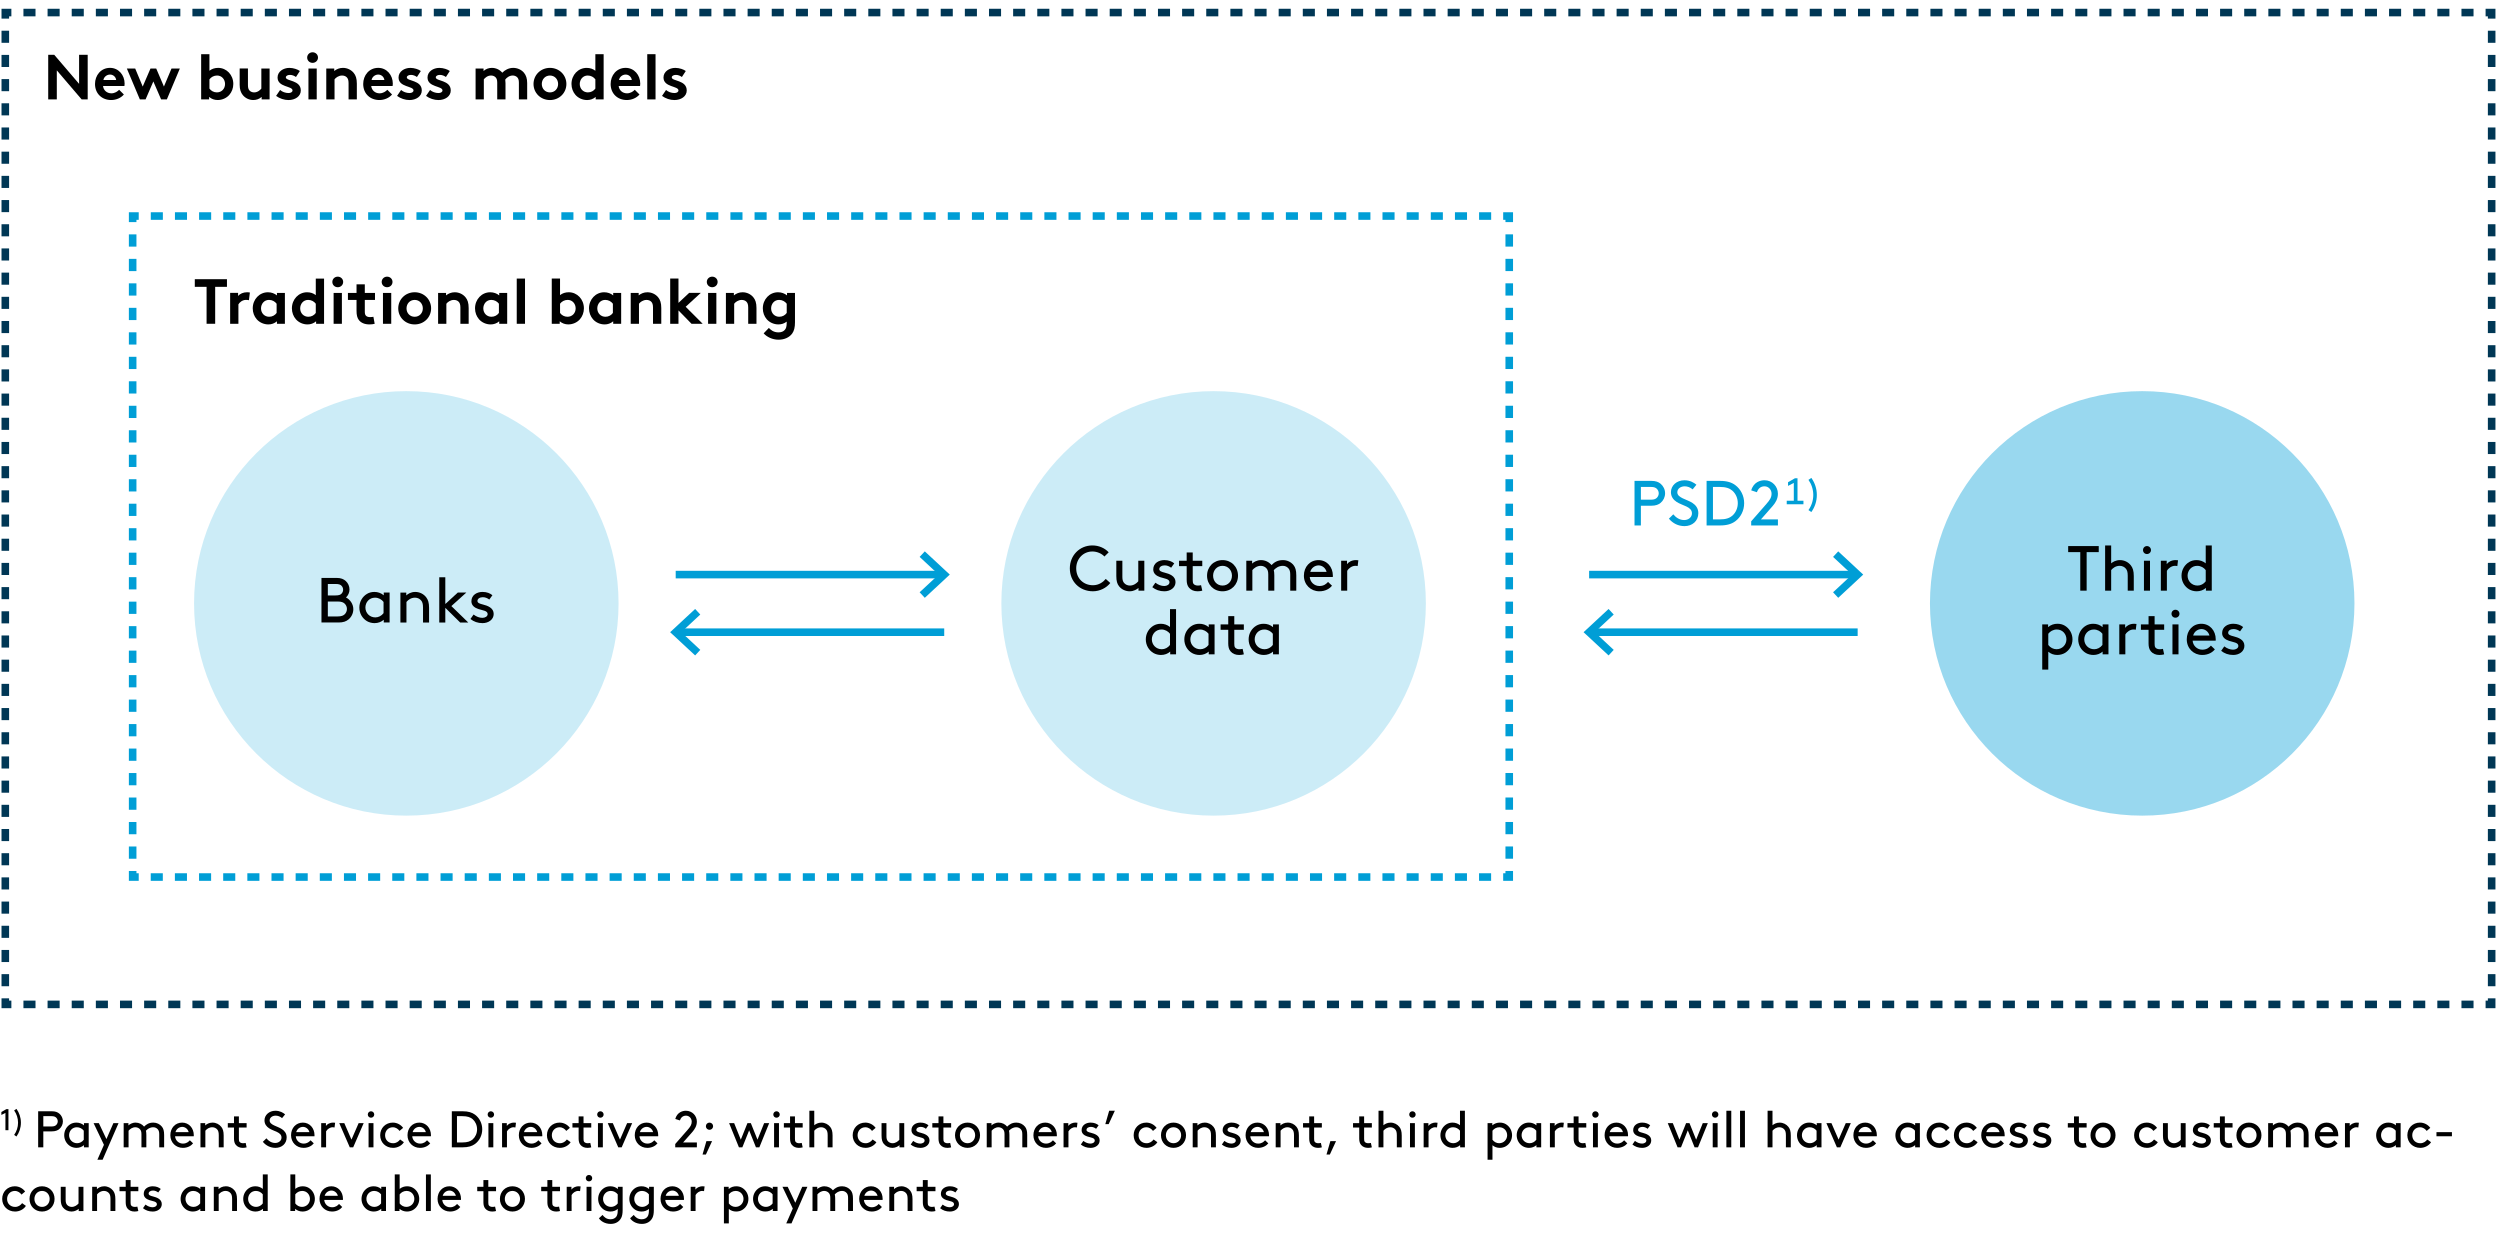 <?xml version="1.0" encoding="utf-8"?>
<!-- Generator: Adobe Illustrator 23.1.0, SVG Export Plug-In . SVG Version: 6.00 Build 0)  -->
<svg version="1.1" xmlns="http://www.w3.org/2000/svg" xmlns:xlink="http://www.w3.org/1999/xlink" x="0px" y="0px" width="1649px"
	 height="816px" viewBox="0 0 1649 816" style="enable-background:new 0 0 1649 816;" xml:space="preserve">
<style type="text/css">
	.st0{fill:#003755;}
	.st1{fill:#009ED6;}
	.st2{display:none;fill:none;stroke:#FFFFFF;stroke-width:5;stroke-miterlimit:10;}
	.st3{display:none;fill:none;stroke:#FFFFFF;stroke-width:20;stroke-miterlimit:10;}
	.st4{fill:none;stroke:#003755;stroke-width:5;stroke-miterlimit:10;}
	.st5{fill:none;stroke:#003755;stroke-width:5;stroke-miterlimit:10;stroke-dasharray:7.961,7.961;}
	.st6{fill:none;stroke:#003755;stroke-width:5;stroke-miterlimit:10;stroke-dasharray:7.978,7.978;}
	.st7{fill:none;stroke:#009ED6;stroke-width:5;stroke-miterlimit:10;}
	.st8{fill:none;stroke:#009ED6;stroke-width:5;stroke-miterlimit:10;stroke-dasharray:7.965,7.965;}
	.st9{fill:none;stroke:#009ED6;stroke-width:5;stroke-miterlimit:10;stroke-dasharray:8.075,8.075;}
	.st10{fill:#CCECF7;}
	.st11{fill:#99D8EF;}
	.st12{fill:none;stroke:#009ED6;stroke-width:5;}
	.st13{fill:none;}
	.st14{fill:none;stroke:#003755;stroke-width:5;}
	.st15{fill:none;stroke:#003755;stroke-width:5;stroke-dasharray:8.018,8.018;}
	.st16{fill:none;stroke:#003755;stroke-width:5;stroke-dasharray:7.389,7.389;}
	.st17{fill:#009FE3;}
</style>
<g id="Grafik">
</g>
<g id="Text">
	<g>
		<g>
			<path d="M31.8,36.16h3.99l16.38,19.16V36.16h5.67v29.41h-3.99L37.47,46.41v19.16H31.8V36.16z"/>
			<path d="M81.7,62.33c-1.97,2.35-5.21,3.65-8.36,3.65c-6.09,0-10.67-4.2-10.67-10.59c0-5.67,3.86-10.63,9.91-10.63
				c5.63,0,9.62,4.75,9.62,10.42c0,0.55-0.04,1.09-0.13,1.55H67.96c0.29,2.86,2.6,4.83,5.5,4.83c2.31,0,4.16-1.3,5.12-2.35
				L81.7,62.33z M76.62,52.75c-0.17-1.81-1.81-3.57-4.03-3.57c-2.27,0-4.12,1.72-4.37,3.57H76.62z"/>
			<path d="M96.02,65.57h-3.78l-8.57-20.37h5.5l4.96,11.89l5.13-11.89h3.78l5.08,11.89l5-11.89h5.5l-8.57,20.37h-3.78l-5.13-11.85
				L96.02,65.57z"/>
			<path d="M132.68,65.57V35.74h5.46v10.92c1.6-1.26,3.53-1.89,5.75-1.89c5.54,0,10,4.62,10,10.63c0,2.77-1.01,5.29-2.6,7.14
				c-1.81,2.1-4.66,3.44-7.69,3.44c-2.06,0-3.99-0.63-5.67-2.06v1.64H132.68z M138.14,58.42c1.05,1.51,2.86,2.52,4.92,2.52
				c3.07,0,5.38-2.35,5.38-5.54c0-2.94-2.06-5.59-5.25-5.59c-2.1,0-3.91,1.01-5.04,2.52V58.42z"/>
			<path d="M177.83,45.19v20.37h-5.25v-1.64c-1.6,1.43-3.53,2.06-5.5,2.06c-2.81,0-5.33-1.3-6.93-3.28c-1.3-1.6-2.06-3.7-2.06-6.72
				v-10.8h5.46V56.2c0,1.85,0.38,2.77,1.01,3.49c0.84,0.92,2.02,1.26,3.07,1.26c2.31,0,3.99-1.55,4.75-2.52V45.19H177.83z"/>
			<path d="M184.76,59.35c1.39,1.26,3.53,2.02,5.59,2.02c1.47,0,2.6-0.71,2.6-1.72c0-3.07-9.87-1.97-9.87-8.53
				c0-3.91,3.78-6.34,7.81-6.34c2.65,0,5.54,1.01,6.89,2.06l-2.56,3.95c-1.05-0.76-2.44-1.39-3.91-1.39c-1.51,0-2.77,0.59-2.77,1.64
				c0,2.65,9.87,1.6,9.87,8.65c0,3.91-3.82,6.3-8.11,6.3c-2.81,0-5.8-0.97-8.19-2.73L184.76,59.35z"/>
			<path d="M206.18,34.48c1.97,0,3.57,1.51,3.57,3.49c0,1.97-1.6,3.49-3.57,3.49s-3.57-1.51-3.57-3.49
				C202.61,35.99,204.21,34.48,206.18,34.48z M208.91,65.57h-5.46V45.19h5.46V65.57z"/>
			<path d="M215.21,65.57V45.19h5.25v1.64c1.55-1.26,3.49-2.06,5.75-2.06c2.81,0,5.38,1.26,7.06,3.28c1.34,1.6,2.1,3.66,2.1,7.14
				v10.38h-5.46v-10.8c0-2.02-0.46-3.07-1.22-3.82c-0.71-0.71-1.81-1.13-3.07-1.13c-2.31,0-4.2,1.47-4.96,2.52v13.23H215.21z"/>
			<path d="M258.6,62.33c-1.97,2.35-5.21,3.65-8.36,3.65c-6.09,0-10.67-4.2-10.67-10.59c0-5.67,3.86-10.63,9.91-10.63
				c5.63,0,9.62,4.75,9.62,10.42c0,0.55-0.04,1.09-0.13,1.55h-14.11c0.29,2.86,2.6,4.83,5.5,4.83c2.31,0,4.16-1.3,5.12-2.35
				L258.6,62.33z M253.52,52.75c-0.17-1.81-1.81-3.57-4.03-3.57c-2.27,0-4.12,1.72-4.37,3.57H253.52z"/>
			<path d="M264.56,59.35c1.39,1.26,3.53,2.02,5.59,2.02c1.47,0,2.6-0.71,2.6-1.72c0-3.07-9.87-1.97-9.87-8.53
				c0-3.91,3.78-6.34,7.81-6.34c2.65,0,5.54,1.01,6.89,2.06l-2.56,3.95c-1.05-0.76-2.44-1.39-3.91-1.39c-1.51,0-2.77,0.59-2.77,1.64
				c0,2.65,9.87,1.6,9.87,8.65c0,3.91-3.82,6.3-8.11,6.3c-2.81,0-5.8-0.97-8.19-2.73L264.56,59.35z"/>
			<path d="M283.67,59.35c1.39,1.26,3.53,2.02,5.59,2.02c1.47,0,2.6-0.71,2.6-1.72c0-3.07-9.87-1.97-9.87-8.53
				c0-3.91,3.78-6.34,7.81-6.34c2.65,0,5.54,1.01,6.89,2.06l-2.56,3.95c-1.05-0.76-2.44-1.39-3.91-1.39c-1.51,0-2.77,0.59-2.77,1.64
				c0,2.65,9.87,1.6,9.87,8.65c0,3.91-3.82,6.3-8.11,6.3c-2.81,0-5.8-0.97-8.19-2.73L283.67,59.35z"/>
			<path d="M313.7,65.57V45.19h5.25v1.64c1.6-1.43,3.53-2.06,5.5-2.06c2.77,0,5.25,1.26,6.85,3.19c1.64-1.72,4.2-3.19,7.22-3.19
				c2.81,0,5.5,1.26,7.14,3.28c1.3,1.6,2.06,3.7,2.06,6.72v10.8h-5.46V54.56c0-1.85-0.38-2.77-1.01-3.49
				c-0.84-0.92-2.02-1.26-3.07-1.26c-2.35,0-4.2,1.64-4.92,2.69c0.08,0.67,0.17,1.43,0.17,2.27v10.8h-5.46V54.56
				c0-1.85-0.38-2.77-1.01-3.49c-0.84-0.92-2.02-1.26-3.07-1.26c-2.31,0-3.99,1.55-4.75,2.52v13.23H313.7z"/>
			<path d="M362.75,44.77c6.17,0,10.84,4.75,10.84,10.63s-4.66,10.59-10.84,10.59c-6.18,0-10.84-4.71-10.84-10.59
				S356.58,44.77,362.75,44.77z M362.75,60.95c3.19,0,5.38-2.48,5.38-5.54s-2.18-5.59-5.38-5.59c-3.19,0-5.38,2.52-5.38,5.59
				S359.56,60.95,362.75,60.95z"/>
			<path d="M392.91,65.57v-1.64c-1.68,1.43-3.61,2.06-5.67,2.06c-3.02,0-5.88-1.34-7.69-3.44c-1.6-1.85-2.6-4.37-2.6-7.14
				c0-6.01,4.45-10.63,10-10.63c2.23,0,4.16,0.63,5.75,1.89V35.74h5.46v29.83H392.91z M392.7,52.33c-1.13-1.51-2.94-2.52-5.04-2.52
				c-3.19,0-5.25,2.65-5.25,5.59c0,3.19,2.31,5.54,5.38,5.54c2.06,0,3.86-1.01,4.91-2.52V52.33z"/>
			<path d="M421.81,62.33c-1.97,2.35-5.21,3.65-8.36,3.65c-6.09,0-10.67-4.2-10.67-10.59c0-5.67,3.86-10.63,9.91-10.63
				c5.63,0,9.62,4.75,9.62,10.42c0,0.55-0.04,1.09-0.13,1.55h-14.11c0.29,2.86,2.6,4.83,5.5,4.83c2.31,0,4.16-1.3,5.12-2.35
				L421.81,62.33z M416.72,52.75c-0.17-1.81-1.81-3.57-4.03-3.57c-2.27,0-4.12,1.72-4.37,3.57H416.72z"/>
			<path d="M432.39,65.57h-5.46V35.74h5.46V65.57z"/>
			<path d="M439.32,59.35c1.39,1.26,3.53,2.02,5.59,2.02c1.47,0,2.6-0.71,2.6-1.72c0-3.07-9.87-1.97-9.87-8.53
				c0-3.91,3.78-6.34,7.81-6.34c2.65,0,5.54,1.01,6.89,2.06l-2.56,3.95c-1.05-0.76-2.44-1.39-3.91-1.39c-1.51,0-2.77,0.59-2.77,1.64
				c0,2.65,9.87,1.6,9.87,8.65c0,3.91-3.82,6.3-8.11,6.3c-2.81,0-5.8-0.97-8.19-2.73L439.32,59.35z"/>
		</g>
	</g>
	<g>
		<g>
			<path d="M149.7,184.16v5.04h-7.77v24.36h-5.67V189.2h-7.77v-5.04H149.7z"/>
			<path d="M164.19,198.02c-0.38-0.13-1.18-0.21-1.97-0.21c-2.39,0-4.29,1.72-4.96,2.94v12.81h-5.46v-20.37h5.25v2.06
				c1.22-1.51,3.44-2.48,5.92-2.48c0.8,0,1.26,0.08,1.85,0.17L164.19,198.02z"/>
			<path d="M187.92,213.57h-5.25v-1.64c-1.68,1.43-3.61,2.06-5.67,2.06c-3.02,0-5.88-1.34-7.69-3.44c-1.6-1.85-2.6-4.37-2.6-7.14
				c0-6.01,4.45-10.63,10-10.63c2.31,0,4.37,0.76,5.96,2.06v-1.64h5.25V213.57z M182.46,200.33c-1.13-1.51-2.94-2.52-5.04-2.52
				c-3.19,0-5.25,2.65-5.25,5.59c0,3.19,2.31,5.54,5.38,5.54c2.06,0,3.86-1.01,4.91-2.52V200.33z"/>
			<path d="M208.5,213.57v-1.64c-1.68,1.43-3.61,2.06-5.67,2.06c-3.02,0-5.88-1.34-7.69-3.44c-1.6-1.85-2.6-4.37-2.6-7.14
				c0-6.01,4.45-10.63,10-10.63c2.23,0,4.16,0.63,5.75,1.89v-10.92h5.46v29.83H208.5z M208.29,200.33
				c-1.13-1.51-2.94-2.52-5.04-2.52c-3.19,0-5.25,2.65-5.25,5.59c0,3.19,2.31,5.54,5.38,5.54c2.06,0,3.86-1.01,4.91-2.52V200.33z"/>
			<path d="M222.78,182.48c1.97,0,3.57,1.51,3.57,3.49c0,1.97-1.6,3.49-3.57,3.49s-3.57-1.51-3.57-3.49
				C219.21,183.99,220.8,182.48,222.78,182.48z M225.51,213.57h-5.46v-20.37h5.46V213.57z"/>
			<path d="M247.14,213.57c-0.71,0.25-2.35,0.42-3.4,0.42c-3.28,0-5.67-1.09-7.06-2.94c-1.05-1.39-1.51-3.19-1.51-6.09v-7.14h-5.67
				v-4.62h5.67v-5.67h5.46v5.67h6.72v4.62h-6.72v7.77c0,1.26,0.21,2.02,0.67,2.56c0.55,0.63,1.43,1.01,2.77,1.01
				c0.8,0,1.85-0.13,2.23-0.21L247.14,213.57z"/>
			<path d="M255.33,182.48c1.97,0,3.57,1.51,3.57,3.49c0,1.97-1.6,3.49-3.57,3.49s-3.57-1.51-3.57-3.49
				C251.76,183.99,253.35,182.48,255.33,182.48z M258.06,213.57h-5.46v-20.37h5.46V213.57z"/>
			<path d="M273.52,192.77c6.17,0,10.84,4.75,10.84,10.63s-4.66,10.59-10.84,10.59c-6.18,0-10.84-4.71-10.84-10.59
				S267.34,192.77,273.52,192.77z M273.52,208.95c3.19,0,5.38-2.48,5.38-5.54s-2.18-5.59-5.38-5.59c-3.19,0-5.38,2.52-5.38,5.59
				S270.32,208.95,273.52,208.95z"/>
			<path d="M288.97,213.57v-20.37h5.25v1.64c1.55-1.26,3.49-2.06,5.75-2.06c2.81,0,5.38,1.26,7.06,3.28c1.34,1.6,2.1,3.66,2.1,7.14
				v10.38h-5.46v-10.8c0-2.02-0.46-3.07-1.22-3.82c-0.71-0.71-1.81-1.13-3.07-1.13c-2.31,0-4.2,1.47-4.96,2.52v13.23H288.97z"/>
			<path d="M334.54,213.57h-5.25v-1.64c-1.68,1.43-3.61,2.06-5.67,2.06c-3.02,0-5.88-1.34-7.69-3.44c-1.6-1.85-2.6-4.37-2.6-7.14
				c0-6.01,4.45-10.63,10-10.63c2.31,0,4.37,0.76,5.96,2.06v-1.64h5.25V213.57z M329.08,200.33c-1.13-1.51-2.94-2.52-5.04-2.52
				c-3.19,0-5.25,2.65-5.25,5.59c0,3.19,2.31,5.54,5.38,5.54c2.06,0,3.86-1.01,4.91-2.52V200.33z"/>
			<path d="M346.3,213.57h-5.46v-29.83h5.46V213.57z"/>
			<path d="M363.94,213.57v-29.83h5.46v10.92c1.6-1.26,3.53-1.89,5.75-1.89c5.54,0,10,4.62,10,10.63c0,2.77-1.01,5.29-2.6,7.14
				c-1.81,2.1-4.66,3.44-7.69,3.44c-2.06,0-3.99-0.63-5.67-2.06v1.64H363.94z M369.4,206.42c1.05,1.51,2.86,2.52,4.92,2.52
				c3.07,0,5.38-2.35,5.38-5.54c0-2.94-2.06-5.59-5.25-5.59c-2.1,0-3.91,1.01-5.04,2.52V206.42z"/>
			<path d="M409.72,213.57h-5.25v-1.64c-1.68,1.43-3.61,2.06-5.67,2.06c-3.02,0-5.88-1.34-7.69-3.44c-1.6-1.85-2.6-4.37-2.6-7.14
				c0-6.01,4.45-10.63,10-10.63c2.31,0,4.37,0.76,5.96,2.06v-1.64h5.25V213.57z M404.26,200.33c-1.13-1.51-2.94-2.52-5.04-2.52
				c-3.19,0-5.25,2.65-5.25,5.59c0,3.19,2.31,5.54,5.38,5.54c2.06,0,3.86-1.01,4.91-2.52V200.33z"/>
			<path d="M416.02,213.57v-20.37h5.25v1.64c1.55-1.26,3.49-2.06,5.75-2.06c2.81,0,5.38,1.26,7.06,3.28c1.34,1.6,2.1,3.66,2.1,7.14
				v10.38h-5.46v-10.8c0-2.02-0.46-3.07-1.22-3.82c-0.71-0.71-1.81-1.13-3.07-1.13c-2.31,0-4.2,1.47-4.96,2.52v13.23H416.02z"/>
			<path d="M452.26,202.35l11.22,11.22h-7.35l-8.61-8.82v8.82h-5.46v-29.83h5.46v16.05l7.02-6.6h7.69L452.26,202.35z"/>
			<path d="M469.78,182.48c1.97,0,3.57,1.51,3.57,3.49c0,1.97-1.6,3.49-3.57,3.49s-3.57-1.51-3.57-3.49
				C466.21,183.99,467.8,182.48,469.78,182.48z M472.51,213.57h-5.46v-20.37h5.46V213.57z"/>
			<path d="M478.81,213.57v-20.37h5.25v1.64c1.55-1.26,3.49-2.06,5.75-2.06c2.81,0,5.38,1.26,7.06,3.28c1.34,1.6,2.1,3.66,2.1,7.14
				v10.38h-5.46v-10.8c0-2.02-0.46-3.07-1.22-3.82c-0.71-0.71-1.81-1.13-3.07-1.13c-2.31,0-4.2,1.47-4.96,2.52v13.23H478.81z"/>
			<path d="M524.38,212.43c0,3.65-0.63,5.84-1.85,7.56c-1.85,2.56-5.13,4.08-9.03,4.08c-3.99,0-7.77-1.85-9.79-4.2l3.44-3.57
				c1.09,1.18,2.98,2.94,6.34,2.94c1.76,0,3.24-0.55,4.16-1.64c0.84-0.92,1.26-2.18,1.26-4.79v-0.67c-1.64,1.26-3.4,1.85-5.46,1.85
				c-3.02,0-5.92-1.34-7.73-3.44c-1.6-1.85-2.56-4.37-2.56-7.14c0-6.01,4.45-10.63,10-10.63c2.31,0,4.37,0.76,5.96,2.06v-1.64h5.25
				V212.43z M518.92,200.33c-1.13-1.51-2.94-2.52-5.04-2.52c-3.19,0-5.25,2.65-5.25,5.59c0,3.19,2.31,5.54,5.38,5.54
				c2.06,0,3.86-1.01,4.91-2.52V200.33z"/>
		</g>
	</g>
	<g>
		<g>
			<polyline class="st4" points="1643.5,658.5 1643.5,662.5 1639.5,662.5 			"/>
			<line class="st5" x1="1631.54" y1="662.5" x2="11.48" y2="662.5"/>
			<polyline class="st4" points="7.5,662.5 3.5,662.5 3.5,658.5 			"/>
			<line class="st6" x1="3.5" y1="650.52" x2="3.5" y2="16.27"/>
			<polyline class="st4" points="3.5,12.28 3.5,8.28 7.5,8.28 			"/>
			<line class="st5" x1="15.46" y1="8.28" x2="1635.52" y2="8.28"/>
			<polyline class="st4" points="1639.5,8.28 1643.5,8.28 1643.5,12.28 			"/>
			<line class="st6" x1="1643.5" y1="20.26" x2="1643.5" y2="654.51"/>
		</g>
	</g>
	<g>
		<g>
			<polyline class="st7" points="995.5,574.5 995.5,578.5 991.5,578.5 			"/>
			<line class="st8" x1="983.54" y1="578.5" x2="95.48" y2="578.5"/>
			<polyline class="st7" points="91.5,578.5 87.5,578.5 87.5,574.5 			"/>
			<line class="st9" x1="87.5" y1="566.42" x2="87.5" y2="150.54"/>
			<polyline class="st7" points="87.5,146.5 87.5,142.5 91.5,142.5 			"/>
			<line class="st8" x1="99.46" y1="142.5" x2="987.52" y2="142.5"/>
			<polyline class="st7" points="991.5,142.5 995.5,142.5 995.5,146.5 			"/>
			<line class="st9" x1="995.5" y1="154.58" x2="995.5" y2="570.46"/>
		</g>
	</g>
	<g>
		<circle class="st10" cx="268" cy="398" r="140"/>
		<g>
			<g>
				<path d="M212.04,410.6v-29.41h10c2.86,0,4.66,0.8,6.05,2.06c1.51,1.39,2.44,3.4,2.44,5.59c0,2.02-0.92,3.95-2.31,5.25
					c2.77,1.39,4.83,4.41,4.83,7.73c0,2.73-1.26,5.21-3.23,6.8c-1.51,1.26-3.44,1.97-6.43,1.97H212.04z M221.28,392.75
					c2.35,0,3.36-0.46,4.03-1.22c0.63-0.67,1.01-1.55,1.01-2.56s-0.38-1.89-1.01-2.56c-0.67-0.76-1.68-1.22-4.03-1.22h-5.04v7.56
					H221.28z M222.62,406.61c2.65,0,3.91-0.59,4.83-1.51c0.84-0.88,1.39-2.1,1.39-3.44c0-1.34-0.55-2.52-1.39-3.4
					c-0.92-0.92-2.18-1.51-4.83-1.51h-6.38v9.87H222.62z"/>
				<path d="M253.12,408.79c-1.6,1.43-3.74,2.23-6.09,2.23c-1.76,0-3.61-0.5-4.96-1.3c-2.98-1.76-5.04-5.04-5.04-8.99
					c0-3.95,2.1-7.27,5.08-9.03c1.34-0.8,2.98-1.26,4.83-1.26c2.23,0,4.37,0.67,6.18,2.23v-1.81h3.86v19.74h-3.86V408.79z
					 M252.99,397.03c-1.22-1.6-3.24-2.81-5.63-2.81c-3.82,0-6.34,3.07-6.34,6.51c0,3.53,2.73,6.51,6.55,6.51
					c2.02,0,4.07-1.01,5.42-2.81V397.03z"/>
				<path d="M267.98,392.75c1.05-1.01,3.07-2.31,5.92-2.31c2.9,0,5.5,1.34,7.18,3.49c1.26,1.6,1.93,3.61,1.93,7.01v9.66h-3.99v-9.87
					c0-2.52-0.46-3.7-1.18-4.58c-0.92-1.18-2.44-1.93-4.07-1.93c-2.6,0-4.5,1.39-5.67,2.81v13.57h-3.99v-19.74h3.87V392.75z"/>
				<path d="M308.85,410.6h-5.33l-9.79-9.66v9.66h-3.99v-29.83h3.99v17.64l8.23-7.56h5.63l-9.87,8.91L308.85,410.6z"/>
				<path d="M312.37,405.35c1.85,1.43,3.87,2.18,5.84,2.18c1.72,0,3.44-0.92,3.44-2.48c0-2.27-3.28-2.39-6.17-3.36
					c-2.39-0.8-4.54-2.31-4.54-5.08c0-4.24,3.78-6.18,7.31-6.18c2.9,0,5,0.92,6.55,2.18l-2.06,2.86c-1.22-0.92-2.65-1.55-4.24-1.55
					c-1.93,0-3.57,0.92-3.57,2.48c0,1.34,1.55,1.81,3.53,2.31c3.11,0.8,7.18,2.18,7.18,6.26c0,3.74-3.49,6.05-7.35,6.05
					c-3.15,0-5.8-0.97-7.98-2.73L312.37,405.35z"/>
			</g>
		</g>
	</g>
	<g>
		<circle class="st10" cx="800.5" cy="398" r="140"/>
		<g>
			<g>
				<path d="M720.54,359.77c4.2,0,8.19,1.72,10.75,4.54l-2.81,2.77c-1.72-1.89-4.79-3.32-7.94-3.32c-6.01,0-10.67,4.79-10.67,11.13
					c0,6.64,4.79,11.13,11.05,11.13c3.95,0,6.81-2.18,8.44-4.16l2.98,2.69c-2.52,3.23-6.89,5.46-11.43,5.46
					c-8.78,0-15.25-6.43-15.25-15.12C705.67,366.41,712.05,359.77,720.54,359.77z"/>
				<path d="M738.13,386.7c-1.22-1.51-1.81-3.44-1.81-6.76v-10.08h3.99v10.71c0,2.02,0.42,3.11,1.13,3.95
					c0.88,1.05,2.31,1.72,3.82,1.72c2.44,0,4.41-1.47,5.54-2.81v-13.57h3.99v19.74h-3.86v-1.81c-0.88,0.84-3.07,2.23-5.8,2.23
					C742.33,390.02,739.77,388.76,738.13,386.7z"/>
				<path d="M762.11,384.35c1.85,1.43,3.87,2.18,5.84,2.18c1.72,0,3.44-0.92,3.44-2.48c0-2.27-3.28-2.39-6.17-3.36
					c-2.39-0.8-4.54-2.31-4.54-5.08c0-4.24,3.78-6.18,7.31-6.18c2.9,0,5,0.92,6.55,2.18l-2.06,2.86c-1.22-0.92-2.65-1.55-4.24-1.55
					c-1.93,0-3.57,0.92-3.57,2.48c0,1.34,1.55,1.81,3.53,2.31c3.11,0.8,7.18,2.18,7.18,6.26c0,3.74-3.49,6.05-7.35,6.05
					c-3.15,0-5.8-0.97-7.98-2.73L762.11,384.35z"/>
				<path d="M793.03,389.6c-0.76,0.25-1.97,0.42-3.11,0.42c-2.48,0-4.33-0.88-5.59-2.31c-1.18-1.3-1.6-3.11-1.6-5.25v-9.03h-5.04
					v-3.57h5.04v-5.46h3.99v5.46h6.3v3.57h-6.3v9.24c0,1.05,0.08,1.93,0.59,2.52c0.55,0.67,1.68,1.05,2.73,1.05
					c0.59,0,1.6-0.08,2.18-0.25L793.03,389.6z"/>
				<path d="M806.38,369.44c5.84,0,10.21,4.41,10.21,10.29c0,5.88-4.37,10.29-10.21,10.29c-5.84,0-10.21-4.41-10.21-10.29
					C796.17,373.85,800.54,369.44,806.38,369.44z M806.38,386.24c3.66,0,6.22-2.9,6.22-6.51c0-3.61-2.56-6.51-6.22-6.51
					c-3.65,0-6.22,2.9-6.22,6.51C800.16,383.34,802.73,386.24,806.38,386.24z"/>
				<path d="M825.91,369.86v1.89c0.8-0.88,3.11-2.31,5.8-2.31c2.9,0,5.33,1.3,6.97,3.28c1.81-1.81,3.95-3.28,7.52-3.28
					c2.81,0,5.38,1.26,7.02,3.32c1.22,1.51,1.81,3.44,1.81,6.76v10.08h-3.99v-10.71c0-2.02-0.42-3.11-1.13-3.95
					c-0.88-1.05-2.23-1.72-3.7-1.72c-2.86,0-4.7,1.47-6.01,2.81c0.21,0.97,0.34,2.1,0.34,3.49v10.08h-3.99v-10.71
					c0-2.02-0.42-3.11-1.13-3.95c-0.88-1.05-2.31-1.72-3.82-1.72c-2.44,0-4.41,1.47-5.54,2.81v13.57h-3.99v-19.74H825.91z"/>
				<path d="M863.92,380.57c0.21,3.32,2.94,5.96,6.39,5.96c2.94,0,4.54-1.43,5.67-2.69l2.6,2.48c-1.47,1.89-4.29,3.7-8.32,3.7
					c-5.75,0-10.21-4.37-10.21-10.29c0-5.92,4.03-10.29,9.62-10.29c5.5,0,9.49,4.45,9.49,10.29c0,0.17,0,0.46-0.04,0.84H863.92z
					 M864.25,377.21h10.75c-0.59-2.52-2.86-4.28-5.21-4.28C867.24,372.92,864.93,374.64,864.25,377.21z"/>
				<path d="M895.5,373.38c-0.46-0.13-0.92-0.17-1.55-0.17c-2.06,0-4.24,1.43-5.33,3.32v13.06h-3.99v-19.74h3.87v2.27
					c0.97-1.34,3.02-2.69,5.92-2.69c0.42,0,1.09,0.04,1.55,0.13L895.5,373.38z"/>
				<path d="M771.86,429.79c-1.6,1.43-3.74,2.23-6.09,2.23c-1.76,0-3.61-0.5-4.96-1.3c-2.98-1.76-5.04-5.04-5.04-8.99
					c0-3.95,2.1-7.27,5.08-9.03c1.34-0.8,2.98-1.26,4.83-1.26c2.14,0,4.29,0.67,6.05,2.14v-11.8h3.99v29.83h-3.86V429.79z
					 M771.73,418.03c-1.22-1.6-3.24-2.81-5.63-2.81c-3.82,0-6.34,3.07-6.34,6.51c0,3.53,2.73,6.51,6.55,6.51
					c2.02,0,4.07-1.01,5.42-2.81V418.03z"/>
				<path d="M797.27,429.79c-1.6,1.43-3.74,2.23-6.09,2.23c-1.76,0-3.61-0.5-4.96-1.3c-2.98-1.76-5.04-5.04-5.04-8.99
					c0-3.95,2.1-7.27,5.08-9.03c1.34-0.8,2.98-1.26,4.83-1.26c2.23,0,4.37,0.67,6.18,2.23v-1.81h3.86v19.74h-3.86V429.79z
					 M797.14,418.03c-1.22-1.6-3.24-2.81-5.63-2.81c-3.82,0-6.34,3.07-6.34,6.51c0,3.53,2.73,6.51,6.55,6.51
					c2.02,0,4.07-1.01,5.42-2.81V418.03z"/>
				<path d="M820.45,431.6c-0.76,0.25-1.97,0.42-3.11,0.42c-2.48,0-4.33-0.88-5.59-2.31c-1.18-1.3-1.6-3.11-1.6-5.25v-9.03h-5.04
					v-3.57h5.04v-5.46h3.99v5.46h6.3v3.57h-6.3v9.24c0,1.05,0.08,1.93,0.59,2.52c0.55,0.67,1.68,1.05,2.73,1.05
					c0.59,0,1.6-0.08,2.18-0.25L820.45,431.6z"/>
				<path d="M839.69,429.79c-1.6,1.43-3.74,2.23-6.09,2.23c-1.76,0-3.61-0.5-4.96-1.3c-2.98-1.76-5.04-5.04-5.04-8.99
					c0-3.95,2.1-7.27,5.08-9.03c1.34-0.8,2.98-1.26,4.83-1.26c2.23,0,4.37,0.67,6.18,2.23v-1.81h3.86v19.74h-3.86V429.79z
					 M839.56,418.03c-1.22-1.6-3.24-2.81-5.63-2.81c-3.82,0-6.34,3.07-6.34,6.51c0,3.53,2.73,6.51,6.55,6.51
					c2.02,0,4.07-1.01,5.42-2.81V418.03z"/>
			</g>
		</g>
	</g>
	<g>
		<circle class="st11" cx="1413" cy="398" r="140"/>
		<g>
			<g>
				<path d="M1364.17,360.19h20.16v3.99h-7.98v25.41h-4.2v-25.41h-7.98V360.19z"/>
				<path d="M1392.53,371.58c1.09-0.92,3.07-2.14,5.8-2.14c2.9,0,5.5,1.34,7.18,3.49c1.26,1.6,1.93,3.61,1.93,7.01v9.66h-3.99v-9.87
					c0-2.52-0.46-3.7-1.18-4.58c-0.92-1.18-2.44-1.93-4.07-1.93c-2.6,0-4.5,1.39-5.67,2.81v13.57h-3.99v-29.83h3.99V371.58z"/>
				<path d="M1416.13,360.19c1.47,0,2.65,1.18,2.65,2.65c0,1.47-1.18,2.6-2.65,2.6c-1.47,0-2.6-1.13-2.6-2.6
					C1413.52,361.37,1414.66,360.19,1416.13,360.19z M1414.15,369.86h3.99v19.74h-3.99V369.86z"/>
				<path d="M1436.16,373.38c-0.46-0.13-0.92-0.17-1.55-0.17c-2.06,0-4.24,1.43-5.33,3.32v13.06h-3.99v-19.74h3.87v2.27
					c0.97-1.34,3.02-2.69,5.92-2.69c0.42,0,1.09,0.04,1.55,0.13L1436.16,373.38z"/>
				<path d="M1455.02,387.79c-1.6,1.43-3.74,2.23-6.09,2.23c-1.76,0-3.61-0.5-4.96-1.3c-2.98-1.76-5.04-5.04-5.04-8.99
					c0-3.95,2.1-7.27,5.08-9.03c1.34-0.8,2.98-1.26,4.83-1.26c2.14,0,4.29,0.67,6.05,2.14v-11.8h3.99v29.83h-3.86V387.79z
					 M1454.9,376.03c-1.22-1.6-3.24-2.81-5.63-2.81c-3.82,0-6.34,3.07-6.34,6.51c0,3.53,2.73,6.51,6.55,6.51
					c2.02,0,4.07-1.01,5.42-2.81V376.03z"/>
				<path d="M1351.05,441.68h-3.99v-29.83h3.87v1.81c1.81-1.55,3.95-2.23,6.17-2.23c1.85,0,3.49,0.46,4.83,1.26
					c2.98,1.76,5.08,5.08,5.08,9.03c0,3.95-2.06,7.23-5.04,8.99c-1.34,0.8-3.19,1.3-4.96,1.3c-2.35,0-4.37-0.76-5.96-2.14V441.68z
					 M1351.05,425.42c1.34,1.81,3.4,2.81,5.42,2.81c3.82,0,6.55-2.98,6.55-6.51c0-3.44-2.52-6.51-6.34-6.51
					c-2.39,0-4.41,1.22-5.63,2.81V425.42z"/>
				<path d="M1386.88,429.79c-1.6,1.43-3.74,2.23-6.09,2.23c-1.76,0-3.61-0.5-4.96-1.3c-2.98-1.76-5.04-5.04-5.04-8.99
					c0-3.95,2.1-7.27,5.08-9.03c1.34-0.8,2.98-1.26,4.83-1.26c2.23,0,4.37,0.67,6.18,2.23v-1.81h3.86v19.74h-3.86V429.79z
					 M1386.75,418.03c-1.22-1.6-3.24-2.81-5.63-2.81c-3.82,0-6.34,3.07-6.34,6.51c0,3.53,2.73,6.51,6.55,6.51
					c2.02,0,4.07-1.01,5.42-2.81V418.03z"/>
				<path d="M1408.76,415.38c-0.46-0.13-0.92-0.17-1.55-0.17c-2.06,0-4.24,1.43-5.33,3.32v13.06h-3.99v-19.74h3.87v2.27
					c0.97-1.34,3.02-2.69,5.92-2.69c0.42,0,1.09,0.04,1.55,0.13L1408.76,415.38z"/>
				<path d="M1427.49,431.6c-0.76,0.25-1.97,0.42-3.11,0.42c-2.48,0-4.33-0.88-5.59-2.31c-1.18-1.3-1.6-3.11-1.6-5.25v-9.03h-5.04
					v-3.57h5.04v-5.46h3.99v5.46h6.3v3.57h-6.3v9.24c0,1.05,0.08,1.93,0.59,2.52c0.55,0.67,1.68,1.05,2.73,1.05
					c0.59,0,1.6-0.08,2.18-0.25L1427.49,431.6z"/>
				<path d="M1434.92,402.19c1.47,0,2.65,1.18,2.65,2.65c0,1.47-1.18,2.6-2.65,2.6c-1.47,0-2.6-1.13-2.6-2.6
					C1432.32,403.37,1433.45,402.19,1434.92,402.19z M1432.95,411.86h3.99v19.74h-3.99V411.86z"/>
				<path d="M1446.26,422.57c0.21,3.32,2.94,5.96,6.39,5.96c2.94,0,4.54-1.43,5.67-2.69l2.6,2.48c-1.47,1.89-4.29,3.7-8.32,3.7
					c-5.75,0-10.21-4.37-10.21-10.29c0-5.92,4.03-10.29,9.62-10.29c5.5,0,9.49,4.45,9.49,10.29c0,0.17,0,0.46-0.04,0.84H1446.26z
					 M1446.6,419.21h10.75c-0.59-2.52-2.86-4.28-5.21-4.28C1449.58,414.92,1447.27,416.64,1446.6,419.21z"/>
				<path d="M1467.14,426.35c1.85,1.43,3.87,2.18,5.84,2.18c1.72,0,3.44-0.92,3.44-2.48c0-2.27-3.28-2.39-6.17-3.36
					c-2.39-0.8-4.54-2.31-4.54-5.08c0-4.24,3.78-6.18,7.31-6.18c2.9,0,5,0.92,6.55,2.18l-2.06,2.86c-1.22-0.92-2.65-1.55-4.24-1.55
					c-1.93,0-3.57,0.92-3.57,2.48c0,1.34,1.55,1.81,3.53,2.31c3.11,0.8,7.18,2.18,7.18,6.26c0,3.74-3.49,6.05-7.35,6.05
					c-3.15,0-5.8-0.97-7.98-2.73L1467.14,426.35z"/>
			</g>
		</g>
	</g>
	<g>
		<g>
			<g>
				<path class="st1" d="M1082.33,333.58v13.02h-4.2v-29.41h11.13c2.86,0,4.7,0.71,6.13,1.93c1.76,1.51,2.9,3.74,2.9,6.26
					s-1.13,4.75-2.9,6.26c-1.43,1.22-3.28,1.93-6.13,1.93H1082.33z M1089.05,329.59c2.02,0,3.11-0.5,3.87-1.3
					c0.71-0.76,1.18-1.76,1.18-2.9c0-1.13-0.46-2.14-1.18-2.9c-0.76-0.8-1.85-1.3-3.87-1.3h-6.72v8.4H1089.05z"/>
				<path class="st1" d="M1103.7,339.25c1.72,2.1,4.16,3.78,7.18,3.78c2.73,0,5.13-1.76,5.13-4.41c0-4.5-6.22-5-10.12-7.56
					c-2.1-1.39-3.74-3.4-3.74-6.47c0-4.29,3.78-7.81,8.91-7.81c3.74,0,6.34,1.64,7.9,2.94l-2.48,3.07c-1.6-1.34-3.4-2.02-5.25-2.02
					c-2.44,0-4.87,1.39-4.87,3.95c0,3.74,6.26,4.54,10.04,7.06c1.97,1.3,3.82,3.36,3.82,6.72c0,5.17-3.99,8.53-9.12,8.53
					c-4.03,0-7.69-1.76-10.29-4.92L1103.7,339.25z"/>
				<path class="st1" d="M1125.67,346.6v-29.41h8.82c4.66,0,7.69,1.01,10.08,2.77c3.61,2.69,5.88,7.06,5.88,11.93
					c0,4.87-2.23,9.24-5.84,11.93c-2.39,1.76-5.46,2.77-10.12,2.77H1125.67z M1142.68,323.66c-1.85-1.6-4.29-2.48-8.4-2.48h-4.41
					v21.42h4.41c4.12,0,6.55-0.88,8.4-2.48c2.23-1.97,3.57-4.96,3.57-8.23C1146.25,328.62,1144.91,325.64,1142.68,323.66z"/>
				<path class="st1" d="M1155.11,323.45c1.6-5.63,6.22-6.68,8.78-6.68c5.08,0,8.82,4.12,8.82,8.86c0,3.4-1.55,5.92-3.4,8.07
					l-7.81,8.91h11.22v3.99h-17.64v-2.73l10.04-11.47c2.31-2.65,3.4-4.29,3.4-6.76c0-2.52-1.89-4.87-4.66-4.87
					c-2.65,0-4.24,1.64-5,3.91L1155.11,323.45z"/>
				<path class="st1" d="M1178.54,330.29h4.65v-11.76l-3.8,1.96v-2.42l4.53-2.6h1.71v14.82h3.92v2.33h-11.02V330.29z"/>
				<path class="st1" d="M1192.86,316.52l1.89-1.3c2.28,3.18,3.63,7.05,3.63,11.26c0,4.21-1.35,8.08-3.63,11.27l-1.89-1.3
					c1.98-2.79,3.18-6.27,3.18-9.97C1196.04,322.79,1194.84,319.32,1192.86,316.52z"/>
			</g>
		</g>
		<g>
			<g>
				<polyline class="st12" points="1210.79,365.51 1225.31,379 1210.79,392.49 				"/>
				<line class="st12" x1="1048.19" y1="379" x2="1223.19" y2="379"/>
			</g>
			<g>
				<polyline class="st12" points="1062.71,403.51 1048.19,417 1062.71,430.49 				"/>
				<line class="st12" x1="1225.31" y1="417" x2="1050.31" y2="417"/>
			</g>
		</g>
	</g>
	<g>
		<g>
			<polyline class="st12" points="608.29,365.51 622.81,379 608.29,392.49 			"/>
			<line class="st12" x1="445.69" y1="379" x2="620.69" y2="379"/>
		</g>
		<g>
			<polyline class="st12" points="460.21,403.51 445.69,417 460.21,430.49 			"/>
			<line class="st12" x1="622.81" y1="417" x2="447.81" y2="417"/>
		</g>
	</g>
	<g>
		<rect x="-0.08" y="732.65" class="st13" width="1649.08" height="71.35"/>
		<path d="M0.91,735.42v-1.96l3.27-1.86h1.39v13.88H3.58v-11.4L0.91,735.42z"/>
		<path d="M9.33,732.45l1.53-1.05c1.84,2.58,2.93,5.71,2.93,9.12s-1.09,6.54-2.93,9.12l-1.53-1.05c1.61-2.26,2.58-5.07,2.58-8.07
			S10.94,734.71,9.33,732.45z"/>
		<path d="M28.57,746.25v10.54h-3.4v-23.8h9.01c2.31,0,3.81,0.58,4.96,1.56c1.43,1.22,2.35,3.03,2.35,5.07
			c0,2.04-0.92,3.84-2.35,5.07c-1.16,0.99-2.65,1.56-4.96,1.56H28.57z M34.01,743.02c1.63,0,2.52-0.41,3.13-1.05
			c0.58-0.61,0.95-1.43,0.95-2.35s-0.37-1.73-0.95-2.35c-0.61-0.65-1.5-1.05-3.13-1.05h-5.44v6.8H34.01z"/>
		<path d="M55.37,755.33c-1.29,1.16-3.03,1.8-4.93,1.8c-1.43,0-2.92-0.41-4.01-1.05c-2.41-1.43-4.08-4.08-4.08-7.28
			s1.7-5.88,4.11-7.31c1.09-0.65,2.41-1.02,3.91-1.02c1.8,0,3.54,0.54,5,1.8v-1.46h3.13v15.98h-3.13V755.33z M55.26,745.81
			c-0.99-1.29-2.62-2.28-4.56-2.28c-3.09,0-5.13,2.48-5.13,5.27c0,2.86,2.21,5.27,5.3,5.27c1.63,0,3.3-0.82,4.38-2.28V745.81z"/>
		<path d="M64.24,764.95l4.32-9.83l-6.83-14.31h3.47l5,10.54l4.59-10.54h3.4l-10.5,24.14H64.24z"/>
		<path d="M84.71,740.81v1.53c0.65-0.71,2.52-1.87,4.69-1.87c2.35,0,4.32,1.05,5.64,2.65c1.46-1.46,3.2-2.65,6.08-2.65
			c2.28,0,4.35,1.02,5.68,2.69c0.99,1.22,1.46,2.79,1.46,5.47v8.16h-3.23v-8.67c0-1.63-0.34-2.52-0.92-3.2
			c-0.71-0.85-1.8-1.39-2.99-1.39c-2.31,0-3.81,1.19-4.86,2.28c0.17,0.78,0.27,1.7,0.27,2.82v8.16h-3.23v-8.67
			c0-1.63-0.34-2.52-0.92-3.2c-0.71-0.85-1.87-1.39-3.09-1.39c-1.97,0-3.57,1.19-4.49,2.28v10.98h-3.23v-15.98H84.71z"/>
		<path d="M115.48,749.48c0.17,2.69,2.38,4.83,5.17,4.83c2.38,0,3.67-1.16,4.59-2.18l2.11,2.01c-1.19,1.53-3.47,2.99-6.73,2.99
			c-4.66,0-8.26-3.54-8.26-8.33c0-4.79,3.26-8.33,7.79-8.33c4.45,0,7.68,3.6,7.68,8.33c0,0.14,0,0.37-0.03,0.68H115.48z
			 M115.75,746.76h8.7c-0.48-2.04-2.31-3.47-4.22-3.47C118.16,743.29,116.29,744.69,115.75,746.76z"/>
		<path d="M135.37,742.34c0.85-0.82,2.48-1.87,4.79-1.87c2.35,0,4.45,1.09,5.81,2.82c1.02,1.29,1.56,2.92,1.56,5.68v7.82h-3.23
			v-7.99c0-2.04-0.37-2.99-0.95-3.71c-0.75-0.95-1.97-1.56-3.3-1.56c-2.11,0-3.64,1.12-4.59,2.28v10.98h-3.23v-15.98h3.13V742.34z"
			/>
		<path d="M162.67,756.79c-0.61,0.2-1.6,0.34-2.52,0.34c-2.01,0-3.5-0.71-4.52-1.87c-0.95-1.05-1.29-2.52-1.29-4.25v-7.31h-4.08
			v-2.89h4.08v-4.42h3.23v4.42h5.1v2.89h-5.1v7.48c0,0.85,0.07,1.56,0.48,2.04c0.44,0.54,1.36,0.85,2.21,0.85
			c0.48,0,1.29-0.07,1.77-0.2L162.67,756.79z"/>
		<path d="M175.72,750.84c1.39,1.7,3.37,3.06,5.81,3.06c2.21,0,4.15-1.43,4.15-3.57c0-3.64-5.03-4.05-8.19-6.12
			c-1.7-1.12-3.03-2.75-3.03-5.24c0-3.47,3.06-6.32,7.21-6.32c3.03,0,5.13,1.33,6.39,2.38l-2.01,2.48
			c-1.29-1.09-2.75-1.63-4.25-1.63c-1.97,0-3.94,1.12-3.94,3.2c0,3.03,5.07,3.67,8.13,5.71c1.6,1.05,3.09,2.72,3.09,5.44
			c0,4.18-3.23,6.9-7.38,6.9c-3.26,0-6.22-1.43-8.33-3.98L175.72,750.84z"/>
		<path d="M195.1,749.48c0.17,2.69,2.38,4.83,5.17,4.83c2.38,0,3.67-1.16,4.59-2.18l2.11,2.01c-1.19,1.53-3.47,2.99-6.73,2.99
			c-4.66,0-8.26-3.54-8.26-8.33c0-4.79,3.26-8.33,7.79-8.33c4.45,0,7.68,3.6,7.68,8.33c0,0.14,0,0.37-0.03,0.68H195.1z
			 M195.38,746.76h8.7c-0.48-2.04-2.31-3.47-4.22-3.47C197.79,743.29,195.92,744.69,195.38,746.76z"/>
		<path d="M220.67,743.67c-0.37-0.1-0.75-0.14-1.26-0.14c-1.67,0-3.43,1.16-4.32,2.69v10.57h-3.23v-15.98h3.13v1.84
			c0.78-1.09,2.45-2.18,4.79-2.18c0.34,0,0.88,0.03,1.26,0.1L220.67,743.67z"/>
		<path d="M223.77,740.81h3.33l4.73,10.88l4.73-10.88h3.33l-6.93,15.98h-2.24L223.77,740.81z"/>
		<path d="M244.71,732.99c1.19,0,2.14,0.95,2.14,2.14c0,1.19-0.95,2.11-2.14,2.11c-1.19,0-2.11-0.92-2.11-2.11
			C242.6,733.95,243.52,732.99,244.71,732.99z M243.11,740.81h3.23v15.98h-3.23V740.81z"/>
		<path d="M266.4,753.39c-1.33,2.21-4.18,3.74-7.1,3.74c-4.93,0-8.53-3.6-8.53-8.33s3.54-8.33,8.33-8.33c2.79,0,5.3,1.39,6.8,3.47
			l-2.38,2.01c-0.88-1.22-2.38-2.41-4.42-2.41c-2.89,0-5.1,2.24-5.1,5.27c0,3.13,2.24,5.27,5.3,5.27c2.11,0,3.6-1.12,4.62-2.48
			L266.4,753.39z"/>
		<path d="M271.91,749.48c0.17,2.69,2.38,4.83,5.17,4.83c2.38,0,3.67-1.16,4.59-2.18l2.11,2.01c-1.19,1.53-3.47,2.99-6.73,2.99
			c-4.66,0-8.26-3.54-8.26-8.33c0-4.79,3.26-8.33,7.79-8.33c4.45,0,7.68,3.6,7.68,8.33c0,0.14,0,0.37-0.03,0.68H271.91z
			 M272.18,746.76h8.7c-0.48-2.04-2.31-3.47-4.22-3.47C274.59,743.29,272.72,744.69,272.18,746.76z"/>
		<path d="M298.02,756.79v-23.8h7.14c3.77,0,6.22,0.82,8.16,2.24c2.92,2.18,4.76,5.71,4.76,9.66c0,3.94-1.8,7.48-4.73,9.65
			c-1.94,1.43-4.42,2.24-8.19,2.24H298.02z M311.79,738.23c-1.5-1.29-3.47-2.01-6.8-2.01h-3.57v17.34h3.57c3.33,0,5.3-0.71,6.8-2.01
			c1.8-1.6,2.89-4.01,2.89-6.66C314.68,742.24,313.59,739.83,311.79,738.23z"/>
		<path d="M323.76,732.99c1.19,0,2.14,0.95,2.14,2.14c0,1.19-0.95,2.11-2.14,2.11c-1.19,0-2.11-0.92-2.11-2.11
			C321.65,733.95,322.57,732.99,323.76,732.99z M322.16,740.81h3.23v15.98h-3.23V740.81z"/>
		<path d="M339.97,743.67c-0.37-0.1-0.75-0.14-1.26-0.14c-1.67,0-3.43,1.16-4.32,2.69v10.57h-3.23v-15.98h3.13v1.84
			c0.78-1.09,2.45-2.18,4.79-2.18c0.34,0,0.88,0.03,1.26,0.1L339.97,743.67z"/>
		<path d="M345.35,749.48c0.17,2.69,2.38,4.83,5.17,4.83c2.38,0,3.67-1.16,4.59-2.18l2.11,2.01c-1.19,1.53-3.47,2.99-6.73,2.99
			c-4.66,0-8.26-3.54-8.26-8.33c0-4.79,3.26-8.33,7.79-8.33c4.45,0,7.68,3.6,7.68,8.33c0,0.14,0,0.37-0.03,0.68H345.35z
			 M345.62,746.76h8.7c-0.48-2.04-2.31-3.47-4.22-3.47C348.03,743.29,346.16,744.69,345.62,746.76z"/>
		<path d="M376.39,753.39c-1.33,2.21-4.18,3.74-7.1,3.74c-4.93,0-8.53-3.6-8.53-8.33s3.54-8.33,8.33-8.33c2.79,0,5.3,1.39,6.8,3.47
			l-2.38,2.01c-0.88-1.22-2.38-2.41-4.42-2.41c-2.89,0-5.1,2.24-5.1,5.27c0,3.13,2.24,5.27,5.3,5.27c2.11,0,3.6-1.12,4.62-2.48
			L376.39,753.39z"/>
		<path d="M389.99,756.79c-0.61,0.2-1.6,0.34-2.52,0.34c-2.01,0-3.5-0.71-4.52-1.87c-0.95-1.05-1.29-2.52-1.29-4.25v-7.31h-4.08
			v-2.89h4.08v-4.42h3.23v4.42h5.1v2.89h-5.1v7.48c0,0.85,0.07,1.56,0.48,2.04c0.44,0.54,1.36,0.85,2.21,0.85
			c0.48,0,1.29-0.07,1.77-0.2L389.99,756.79z"/>
		<path d="M396.01,732.99c1.19,0,2.14,0.95,2.14,2.14c0,1.19-0.95,2.11-2.14,2.11c-1.19,0-2.11-0.92-2.11-2.11
			C393.9,733.95,394.82,732.99,396.01,732.99z M394.41,740.81h3.23v15.98h-3.23V740.81z"/>
		<path d="M400.87,740.81h3.33l4.73,10.88l4.73-10.88h3.33l-6.94,15.98h-2.24L400.87,740.81z"/>
		<path d="M421.81,749.48c0.17,2.69,2.38,4.83,5.17,4.83c2.38,0,3.67-1.16,4.59-2.18l2.11,2.01c-1.19,1.53-3.47,2.99-6.73,2.99
			c-4.66,0-8.26-3.54-8.26-8.33c0-4.79,3.26-8.33,7.79-8.33c4.45,0,7.68,3.6,7.68,8.33c0,0.14,0,0.37-0.03,0.68H421.81z
			 M422.08,746.76h8.7c-0.48-2.04-2.31-3.47-4.22-3.47C424.5,743.29,422.63,744.69,422.08,746.76z"/>
		<path d="M445.41,738.06c1.26-4.49,4.9-5.41,7-5.41c4.15,0,7.24,3.26,7.24,7.17c0,2.75-1.36,5-3.09,6.97l-5.98,6.77h9.08v3.23
			h-14.28v-2.21l8.13-9.28c1.87-2.14,2.75-3.47,2.75-5.47c0-2.04-1.53-3.94-3.77-3.94c-2.14,0-3.43,1.33-4.04,3.16L445.41,738.06z"
			/>
		<path d="M469.68,752.71l-4.08,8.84h-2.21l2.55-8.84H469.68z M467.98,740.47c1.33,0,2.38,1.05,2.38,2.38s-1.05,2.38-2.38,2.38
			c-1.33,0-2.38-1.05-2.38-2.38S466.66,740.47,467.98,740.47z"/>
		<path d="M495.25,740.81l4.39,10.91l4.39-10.91h3.33l-6.49,15.98h-2.24l-4.49-11.22l-4.49,11.22h-2.24l-6.49-15.98h3.33l4.39,10.91
			l4.38-10.91H495.25z"/>
		<path d="M512.18,732.99c1.19,0,2.14,0.95,2.14,2.14c0,1.19-0.95,2.11-2.14,2.11c-1.19,0-2.11-0.92-2.11-2.11
			C510.07,733.95,510.99,732.99,512.18,732.99z M510.58,740.81h3.23v15.98h-3.23V740.81z"/>
		<path d="M529.45,756.79c-0.61,0.2-1.6,0.34-2.52,0.34c-2.01,0-3.5-0.71-4.52-1.87c-0.95-1.05-1.29-2.52-1.29-4.25v-7.31h-4.08
			v-2.89h4.08v-4.42h3.23v4.42h5.1v2.89h-5.1v7.48c0,0.85,0.07,1.56,0.48,2.04c0.44,0.54,1.36,0.85,2.21,0.85
			c0.48,0,1.29-0.07,1.77-0.2L529.45,756.79z"/>
		<path d="M537.1,742.21c0.88-0.75,2.48-1.73,4.69-1.73c2.35,0,4.45,1.09,5.81,2.82c1.02,1.29,1.56,2.92,1.56,5.68v7.82h-3.23v-7.99
			c0-2.04-0.37-2.99-0.95-3.71c-0.75-0.95-1.97-1.56-3.3-1.56c-2.11,0-3.64,1.12-4.59,2.28v10.98h-3.23v-24.14h3.23V742.21z"/>
		<path d="M578.07,753.39c-1.33,2.21-4.18,3.74-7.11,3.74c-4.93,0-8.53-3.6-8.53-8.33s3.54-8.33,8.33-8.33c2.79,0,5.3,1.39,6.8,3.47
			l-2.38,2.01c-0.88-1.22-2.38-2.41-4.42-2.41c-2.89,0-5.1,2.24-5.1,5.27c0,3.13,2.24,5.27,5.3,5.27c2.11,0,3.6-1.12,4.62-2.48
			L578.07,753.39z"/>
		<path d="M582.93,754.45c-0.99-1.22-1.46-2.79-1.46-5.47v-8.16h3.23v8.67c0,1.63,0.34,2.52,0.92,3.2c0.71,0.85,1.87,1.39,3.09,1.39
			c1.97,0,3.57-1.19,4.49-2.28v-10.98h3.23v15.98h-3.13v-1.46c-0.71,0.68-2.48,1.8-4.69,1.8
			C586.33,757.13,584.26,756.11,582.93,754.45z"/>
		<path d="M602.35,752.54c1.5,1.16,3.13,1.77,4.73,1.77c1.39,0,2.79-0.75,2.79-2.01c0-1.84-2.65-1.94-5-2.72
			c-1.94-0.65-3.67-1.87-3.67-4.11c0-3.43,3.06-5,5.92-5c2.35,0,4.05,0.75,5.3,1.77l-1.67,2.31c-0.99-0.75-2.14-1.26-3.43-1.26
			c-1.56,0-2.89,0.75-2.89,2.01c0,1.09,1.26,1.46,2.86,1.87c2.52,0.65,5.81,1.77,5.81,5.07c0,3.03-2.82,4.9-5.95,4.9
			c-2.55,0-4.69-0.78-6.46-2.21L602.35,752.54z"/>
		<path d="M627.37,756.79c-0.61,0.2-1.6,0.34-2.52,0.34c-2.01,0-3.5-0.71-4.52-1.87c-0.95-1.05-1.29-2.52-1.29-4.25v-7.31h-4.08
			v-2.89h4.08v-4.42h3.23v4.42h5.1v2.89h-5.1v7.48c0,0.85,0.07,1.56,0.48,2.04c0.44,0.54,1.36,0.85,2.21,0.85
			c0.48,0,1.29-0.07,1.77-0.2L627.37,756.79z"/>
		<path d="M638.18,740.47c4.73,0,8.26,3.57,8.26,8.33s-3.54,8.33-8.26,8.33s-8.26-3.57-8.26-8.33S633.46,740.47,638.18,740.47z
			 M638.18,754.07c2.96,0,5.03-2.35,5.03-5.27s-2.07-5.27-5.03-5.27s-5.03,2.35-5.03,5.27S635.22,754.07,638.18,754.07z"/>
		<path d="M653.99,740.81v1.53c0.65-0.71,2.52-1.87,4.69-1.87c2.35,0,4.32,1.05,5.64,2.65c1.46-1.46,3.2-2.65,6.08-2.65
			c2.28,0,4.35,1.02,5.68,2.69c0.99,1.22,1.46,2.79,1.46,5.47v8.16h-3.23v-8.67c0-1.63-0.34-2.52-0.92-3.2
			c-0.71-0.85-1.8-1.39-2.99-1.39c-2.31,0-3.81,1.19-4.86,2.28c0.17,0.78,0.27,1.7,0.27,2.82v8.16h-3.23v-8.67
			c0-1.63-0.34-2.52-0.92-3.2c-0.71-0.85-1.87-1.39-3.09-1.39c-1.97,0-3.57,1.19-4.49,2.28v10.98h-3.23v-15.98H653.99z"/>
		<path d="M684.76,749.48c0.17,2.69,2.38,4.83,5.17,4.83c2.38,0,3.67-1.16,4.59-2.18l2.11,2.01c-1.19,1.53-3.47,2.99-6.73,2.99
			c-4.66,0-8.26-3.54-8.26-8.33c0-4.79,3.26-8.33,7.79-8.33c4.45,0,7.68,3.6,7.68,8.33c0,0.14,0,0.37-0.03,0.68H684.76z
			 M685.03,746.76h8.7c-0.48-2.04-2.31-3.47-4.22-3.47C687.45,743.29,685.58,744.69,685.03,746.76z"/>
		<path d="M710.33,743.67c-0.37-0.1-0.75-0.14-1.26-0.14c-1.67,0-3.43,1.16-4.32,2.69v10.57h-3.23v-15.98h3.13v1.84
			c0.78-1.09,2.45-2.18,4.79-2.18c0.34,0,0.88,0.03,1.26,0.1L710.33,743.67z"/>
		<path d="M714.58,752.54c1.5,1.16,3.13,1.77,4.73,1.77c1.39,0,2.79-0.75,2.79-2.01c0-1.84-2.65-1.94-5-2.72
			c-1.94-0.65-3.67-1.87-3.67-4.11c0-3.43,3.06-5,5.92-5c2.35,0,4.05,0.75,5.3,1.77l-1.67,2.31c-0.99-0.75-2.14-1.26-3.43-1.26
			c-1.56,0-2.89,0.75-2.89,2.01c0,1.09,1.26,1.46,2.86,1.87c2.52,0.65,5.81,1.77,5.81,5.07c0,3.03-2.82,4.9-5.95,4.9
			c-2.55,0-4.69-0.78-6.46-2.21L714.58,752.54z"/>
		<path d="M735.35,732.65l-4.08,8.84h-2.21l2.55-8.84H735.35z"/>
		<path d="M763.4,753.39c-1.33,2.21-4.18,3.74-7.11,3.74c-4.93,0-8.53-3.6-8.53-8.33s3.54-8.33,8.33-8.33c2.79,0,5.3,1.39,6.8,3.47
			l-2.38,2.01c-0.88-1.22-2.38-2.41-4.42-2.41c-2.89,0-5.1,2.24-5.1,5.27c0,3.13,2.24,5.27,5.3,5.27c2.11,0,3.6-1.12,4.62-2.48
			L763.4,753.39z"/>
		<path d="M774.04,740.47c4.73,0,8.26,3.57,8.26,8.33s-3.54,8.33-8.26,8.33s-8.26-3.57-8.26-8.33S769.32,740.47,774.04,740.47z
			 M774.04,754.07c2.96,0,5.03-2.35,5.03-5.27s-2.07-5.27-5.03-5.27s-5.03,2.35-5.03,5.27S771.08,754.07,774.04,754.07z"/>
		<path d="M789.85,742.34c0.85-0.82,2.48-1.87,4.79-1.87c2.35,0,4.45,1.09,5.81,2.82c1.02,1.29,1.56,2.92,1.56,5.68v7.82h-3.23
			v-7.99c0-2.04-0.37-2.99-0.95-3.71c-0.75-0.95-1.97-1.56-3.3-1.56c-2.11,0-3.64,1.12-4.59,2.28v10.98h-3.23v-15.98h3.13V742.34z"
			/>
		<path d="M807.6,752.54c1.5,1.16,3.13,1.77,4.73,1.77c1.39,0,2.79-0.75,2.79-2.01c0-1.84-2.65-1.94-5-2.72
			c-1.94-0.65-3.67-1.87-3.67-4.11c0-3.43,3.06-5,5.92-5c2.35,0,4.05,0.75,5.3,1.77l-1.67,2.31c-0.99-0.75-2.14-1.26-3.43-1.26
			c-1.56,0-2.89,0.75-2.89,2.01c0,1.09,1.26,1.46,2.86,1.87c2.52,0.65,5.81,1.77,5.81,5.07c0,3.03-2.82,4.9-5.95,4.9
			c-2.55,0-4.69-0.78-6.46-2.21L807.6,752.54z"/>
		<path d="M824.7,749.48c0.17,2.69,2.38,4.83,5.17,4.83c2.38,0,3.67-1.16,4.59-2.18l2.11,2.01c-1.19,1.53-3.47,2.99-6.73,2.99
			c-4.66,0-8.26-3.54-8.26-8.33c0-4.79,3.26-8.33,7.79-8.33c4.45,0,7.68,3.6,7.68,8.33c0,0.14,0,0.37-0.03,0.68H824.7z
			 M824.97,746.76h8.7c-0.48-2.04-2.31-3.47-4.22-3.47C827.39,743.29,825.52,744.69,824.97,746.76z"/>
		<path d="M844.59,742.34c0.85-0.82,2.48-1.87,4.79-1.87c2.35,0,4.45,1.09,5.81,2.82c1.02,1.29,1.56,2.92,1.56,5.68v7.82h-3.23
			v-7.99c0-2.04-0.37-2.99-0.95-3.71c-0.75-0.95-1.97-1.56-3.3-1.56c-2.11,0-3.64,1.12-4.59,2.28v10.98h-3.23v-15.98h3.13V742.34z"
			/>
		<path d="M871.89,756.79c-0.61,0.2-1.6,0.34-2.52,0.34c-2.01,0-3.5-0.71-4.52-1.87c-0.95-1.05-1.29-2.52-1.29-4.25v-7.31h-4.08
			v-2.89h4.08v-4.42h3.23v4.42h5.1v2.89h-5.1v7.48c0,0.85,0.07,1.56,0.48,2.04c0.44,0.54,1.36,0.85,2.21,0.85
			c0.48,0,1.29-0.07,1.77-0.2L871.89,756.79z"/>
		<path d="M881.24,752.71l-4.08,8.84h-2.21l2.55-8.84H881.24z"/>
		<path d="M904.87,756.79c-0.61,0.2-1.6,0.34-2.52,0.34c-2.01,0-3.5-0.71-4.52-1.87c-0.95-1.05-1.29-2.52-1.29-4.25v-7.31h-4.08
			v-2.89h4.08v-4.42h3.23v4.42h5.1v2.89h-5.1v7.48c0,0.85,0.07,1.56,0.48,2.04c0.44,0.54,1.36,0.85,2.21,0.85
			c0.48,0,1.29-0.07,1.77-0.2L904.87,756.79z"/>
		<path d="M912.52,742.21c0.88-0.75,2.48-1.73,4.69-1.73c2.35,0,4.45,1.09,5.81,2.82c1.02,1.29,1.56,2.92,1.56,5.68v7.82h-3.23
			v-7.99c0-2.04-0.37-2.99-0.95-3.71c-0.75-0.95-1.97-1.56-3.3-1.56c-2.11,0-3.64,1.12-4.59,2.28v10.98h-3.23v-24.14h3.23V742.21z"
			/>
		<path d="M931.63,732.99c1.19,0,2.14,0.95,2.14,2.14c0,1.19-0.95,2.11-2.14,2.11c-1.19,0-2.11-0.92-2.11-2.11
			C929.52,733.95,930.44,732.99,931.63,732.99z M930.03,740.81h3.23v15.98h-3.23V740.81z"/>
		<path d="M947.85,743.67c-0.37-0.1-0.75-0.14-1.26-0.14c-1.67,0-3.43,1.16-4.32,2.69v10.57h-3.23v-15.98h3.13v1.84
			c0.78-1.09,2.45-2.18,4.79-2.18c0.34,0,0.88,0.03,1.26,0.1L947.85,743.67z"/>
		<path d="M963.11,755.33c-1.29,1.16-3.03,1.8-4.93,1.8c-1.43,0-2.92-0.41-4.01-1.05c-2.41-1.43-4.08-4.08-4.08-7.28
			s1.7-5.88,4.11-7.31c1.09-0.65,2.41-1.02,3.91-1.02c1.73,0,3.47,0.54,4.9,1.73v-9.55h3.23v24.14h-3.13V755.33z M963.01,745.81
			c-0.99-1.29-2.62-2.28-4.56-2.28c-3.09,0-5.13,2.48-5.13,5.27c0,2.86,2.21,5.27,5.3,5.27c1.63,0,3.3-0.82,4.39-2.28V745.81z"/>
		<path d="M984.43,764.95h-3.23v-24.14h3.13v1.46c1.46-1.26,3.2-1.8,5-1.8c1.5,0,2.82,0.37,3.91,1.02c2.41,1.43,4.11,4.11,4.11,7.31
			s-1.67,5.85-4.08,7.28c-1.09,0.65-2.58,1.05-4.01,1.05c-1.9,0-3.54-0.61-4.83-1.73V764.95z M984.43,751.79
			c1.09,1.46,2.75,2.28,4.39,2.28c3.09,0,5.3-2.41,5.3-5.27c0-2.79-2.04-5.27-5.13-5.27c-1.94,0-3.57,0.99-4.56,2.28V751.79z"/>
		<path d="M1013.43,755.33c-1.29,1.16-3.03,1.8-4.93,1.8c-1.43,0-2.92-0.41-4.01-1.05c-2.41-1.43-4.08-4.08-4.08-7.28
			s1.7-5.88,4.11-7.31c1.09-0.65,2.41-1.02,3.91-1.02c1.8,0,3.54,0.54,5,1.8v-1.46h3.13v15.98h-3.13V755.33z M1013.33,745.81
			c-0.99-1.29-2.62-2.28-4.56-2.28c-3.09,0-5.13,2.48-5.13,5.27c0,2.86,2.21,5.27,5.3,5.27c1.63,0,3.3-0.82,4.39-2.28V745.81z"/>
		<path d="M1031.14,743.67c-0.37-0.1-0.75-0.14-1.26-0.14c-1.67,0-3.43,1.16-4.32,2.69v10.57h-3.23v-15.98h3.13v1.84
			c0.78-1.09,2.45-2.18,4.79-2.18c0.34,0,0.88,0.03,1.26,0.1L1031.14,743.67z"/>
		<path d="M1046.31,756.79c-0.61,0.2-1.6,0.34-2.52,0.34c-2.01,0-3.5-0.71-4.52-1.87c-0.95-1.05-1.29-2.52-1.29-4.25v-7.31h-4.08
			v-2.89h4.08v-4.42h3.23v4.42h5.1v2.89h-5.1v7.48c0,0.85,0.07,1.56,0.48,2.04c0.44,0.54,1.36,0.85,2.21,0.85
			c0.48,0,1.29-0.07,1.77-0.2L1046.31,756.79z"/>
		<path d="M1052.33,732.99c1.19,0,2.14,0.95,2.14,2.14c0,1.19-0.95,2.11-2.14,2.11c-1.19,0-2.11-0.92-2.11-2.11
			C1050.22,733.95,1051.14,732.99,1052.33,732.99z M1050.73,740.81h3.23v15.98h-3.23V740.81z"/>
		<path d="M1061.51,749.48c0.17,2.69,2.38,4.83,5.17,4.83c2.38,0,3.67-1.16,4.59-2.18l2.11,2.01c-1.19,1.53-3.47,2.99-6.73,2.99
			c-4.66,0-8.26-3.54-8.26-8.33c0-4.79,3.26-8.33,7.79-8.33c4.45,0,7.68,3.6,7.68,8.33c0,0.14,0,0.37-0.03,0.68H1061.51z
			 M1061.78,746.76h8.7c-0.48-2.04-2.31-3.47-4.22-3.47C1064.19,743.29,1062.32,744.69,1061.78,746.76z"/>
		<path d="M1078.4,752.54c1.5,1.16,3.13,1.77,4.73,1.77c1.39,0,2.79-0.75,2.79-2.01c0-1.84-2.65-1.94-5-2.72
			c-1.94-0.65-3.67-1.87-3.67-4.11c0-3.43,3.06-5,5.92-5c2.35,0,4.05,0.75,5.3,1.77l-1.67,2.31c-0.99-0.75-2.14-1.26-3.43-1.26
			c-1.56,0-2.89,0.75-2.89,2.01c0,1.09,1.26,1.46,2.86,1.87c2.52,0.65,5.81,1.77,5.81,5.07c0,3.03-2.82,4.9-5.95,4.9
			c-2.55,0-4.69-0.78-6.46-2.21L1078.4,752.54z"/>
		<path d="M1114.38,740.81l4.39,10.91l4.39-10.91h3.33l-6.49,15.98h-2.24l-4.49-11.22l-4.49,11.22h-2.24l-6.49-15.98h3.33
			l4.39,10.91l4.38-10.91H1114.38z"/>
		<path d="M1131.31,732.99c1.19,0,2.14,0.95,2.14,2.14c0,1.19-0.95,2.11-2.14,2.11c-1.19,0-2.11-0.92-2.11-2.11
			C1129.2,733.95,1130.12,732.99,1131.31,732.99z M1129.71,740.81h3.23v15.98h-3.23V740.81z"/>
		<path d="M1138.72,732.65h3.23v24.14h-3.23V732.65z"/>
		<path d="M1147.73,732.65h3.23v24.14h-3.23V732.65z"/>
		<path d="M1169.15,742.21c0.88-0.75,2.48-1.73,4.69-1.73c2.35,0,4.45,1.09,5.81,2.82c1.02,1.29,1.56,2.92,1.56,5.68v7.82h-3.23
			v-7.99c0-2.04-0.37-2.99-0.95-3.71c-0.75-0.95-1.97-1.56-3.3-1.56c-2.11,0-3.64,1.12-4.59,2.28v10.98h-3.23v-24.14h3.23V742.21z"
			/>
		<path d="M1198.32,755.33c-1.29,1.16-3.03,1.8-4.93,1.8c-1.43,0-2.92-0.41-4.01-1.05c-2.41-1.43-4.08-4.08-4.08-7.28
			s1.7-5.88,4.11-7.31c1.09-0.65,2.41-1.02,3.91-1.02c1.8,0,3.54,0.54,5,1.8v-1.46h3.13v15.98h-3.13V755.33z M1198.22,745.81
			c-0.99-1.29-2.62-2.28-4.56-2.28c-3.09,0-5.13,2.48-5.13,5.27c0,2.86,2.21,5.27,5.3,5.27c1.63,0,3.3-0.82,4.38-2.28V745.81z"/>
		<path d="M1204.68,740.81h3.33l4.73,10.88l4.73-10.88h3.33l-6.93,15.98h-2.24L1204.68,740.81z"/>
		<path d="M1225.62,749.48c0.17,2.69,2.38,4.83,5.17,4.83c2.38,0,3.67-1.16,4.59-2.18l2.11,2.01c-1.19,1.53-3.47,2.99-6.73,2.99
			c-4.66,0-8.26-3.54-8.26-8.33c0-4.79,3.26-8.33,7.79-8.33c4.45,0,7.68,3.6,7.68,8.33c0,0.14,0,0.37-0.03,0.68H1225.62z
			 M1225.89,746.76h8.7c-0.48-2.04-2.31-3.47-4.22-3.47C1228.31,743.29,1226.44,744.69,1225.89,746.76z"/>
		<path d="M1263.22,755.33c-1.29,1.16-3.03,1.8-4.93,1.8c-1.43,0-2.92-0.41-4.01-1.05c-2.41-1.43-4.08-4.08-4.08-7.28
			s1.7-5.88,4.11-7.31c1.09-0.65,2.41-1.02,3.91-1.02c1.8,0,3.54,0.54,5,1.8v-1.46h3.13v15.98h-3.13V755.33z M1263.12,745.81
			c-0.99-1.29-2.62-2.28-4.56-2.28c-3.09,0-5.13,2.48-5.13,5.27c0,2.86,2.21,5.27,5.3,5.27c1.63,0,3.3-0.82,4.38-2.28V745.81z"/>
		<path d="M1286.41,753.39c-1.33,2.21-4.18,3.74-7.11,3.74c-4.93,0-8.53-3.6-8.53-8.33s3.54-8.33,8.33-8.33
			c2.79,0,5.3,1.39,6.8,3.47l-2.38,2.01c-0.88-1.22-2.38-2.41-4.42-2.41c-2.89,0-5.1,2.24-5.1,5.27c0,3.13,2.24,5.27,5.3,5.27
			c2.11,0,3.6-1.12,4.62-2.48L1286.41,753.39z"/>
		<path d="M1304.43,753.39c-1.33,2.21-4.18,3.74-7.11,3.74c-4.93,0-8.53-3.6-8.53-8.33s3.54-8.33,8.33-8.33
			c2.79,0,5.3,1.39,6.8,3.47l-2.38,2.01c-0.88-1.22-2.38-2.41-4.42-2.41c-2.89,0-5.1,2.24-5.1,5.27c0,3.13,2.24,5.27,5.3,5.27
			c2.11,0,3.6-1.12,4.62-2.48L1304.43,753.39z"/>
		<path d="M1309.94,749.48c0.17,2.69,2.38,4.83,5.17,4.83c2.38,0,3.67-1.16,4.59-2.18l2.11,2.01c-1.19,1.53-3.47,2.99-6.73,2.99
			c-4.66,0-8.26-3.54-8.26-8.33c0-4.79,3.26-8.33,7.79-8.33c4.45,0,7.68,3.6,7.68,8.33c0,0.14,0,0.37-0.03,0.68H1309.94z
			 M1310.21,746.76h8.7c-0.48-2.04-2.31-3.47-4.22-3.47C1312.63,743.29,1310.75,744.69,1310.21,746.76z"/>
		<path d="M1326.84,752.54c1.5,1.16,3.13,1.77,4.73,1.77c1.39,0,2.79-0.75,2.79-2.01c0-1.84-2.65-1.94-5-2.72
			c-1.94-0.65-3.67-1.87-3.67-4.11c0-3.43,3.06-5,5.92-5c2.35,0,4.05,0.75,5.3,1.77l-1.67,2.31c-0.99-0.75-2.14-1.26-3.43-1.26
			c-1.56,0-2.89,0.75-2.89,2.01c0,1.09,1.26,1.46,2.86,1.87c2.52,0.65,5.81,1.77,5.81,5.07c0,3.03-2.82,4.9-5.95,4.9
			c-2.55,0-4.69-0.78-6.46-2.21L1326.84,752.54z"/>
		<path d="M1342.31,752.54c1.5,1.16,3.13,1.77,4.73,1.77c1.39,0,2.79-0.75,2.79-2.01c0-1.84-2.65-1.94-5-2.72
			c-1.94-0.65-3.67-1.87-3.67-4.11c0-3.43,3.06-5,5.92-5c2.35,0,4.05,0.75,5.3,1.77l-1.67,2.31c-0.99-0.75-2.14-1.26-3.43-1.26
			c-1.56,0-2.89,0.75-2.89,2.01c0,1.09,1.26,1.46,2.86,1.87c2.52,0.65,5.81,1.77,5.81,5.07c0,3.03-2.82,4.9-5.95,4.9
			c-2.55,0-4.69-0.78-6.46-2.21L1342.31,752.54z"/>
		<path d="M1376.34,756.79c-0.61,0.2-1.6,0.34-2.52,0.34c-2.01,0-3.5-0.71-4.52-1.87c-0.95-1.05-1.29-2.52-1.29-4.25v-7.31h-4.08
			v-2.89h4.08v-4.42h3.23v4.42h5.1v2.89h-5.1v7.48c0,0.85,0.07,1.56,0.48,2.04c0.44,0.54,1.36,0.85,2.21,0.85
			c0.48,0,1.29-0.07,1.77-0.2L1376.34,756.79z"/>
		<path d="M1387.15,740.47c4.73,0,8.26,3.57,8.26,8.33s-3.54,8.33-8.26,8.33s-8.26-3.57-8.26-8.33S1382.42,740.47,1387.15,740.47z
			 M1387.15,754.07c2.96,0,5.03-2.35,5.03-5.27s-2.07-5.27-5.03-5.27s-5.03,2.35-5.03,5.27S1384.19,754.07,1387.15,754.07z"/>
		<path d="M1423.29,753.39c-1.33,2.21-4.18,3.74-7.1,3.74c-4.93,0-8.53-3.6-8.53-8.33s3.54-8.33,8.33-8.33c2.79,0,5.3,1.39,6.8,3.47
			l-2.38,2.01c-0.88-1.22-2.38-2.41-4.42-2.41c-2.89,0-5.1,2.24-5.1,5.27c0,3.13,2.24,5.27,5.3,5.27c2.11,0,3.6-1.12,4.62-2.48
			L1423.29,753.39z"/>
		<path d="M1428.15,754.45c-0.99-1.22-1.46-2.79-1.46-5.47v-8.16h3.23v8.67c0,1.63,0.34,2.52,0.92,3.2
			c0.71,0.85,1.87,1.39,3.09,1.39c1.97,0,3.57-1.19,4.49-2.28v-10.98h3.23v15.98h-3.13v-1.46c-0.71,0.68-2.48,1.8-4.69,1.8
			C1431.55,757.13,1429.48,756.11,1428.15,754.45z"/>
		<path d="M1447.57,752.54c1.5,1.16,3.13,1.77,4.73,1.77c1.39,0,2.79-0.75,2.79-2.01c0-1.84-2.65-1.94-5-2.72
			c-1.94-0.65-3.67-1.87-3.67-4.11c0-3.43,3.06-5,5.92-5c2.35,0,4.05,0.75,5.3,1.77l-1.67,2.31c-0.99-0.75-2.14-1.26-3.43-1.26
			c-1.56,0-2.89,0.75-2.89,2.01c0,1.09,1.26,1.46,2.86,1.87c2.52,0.65,5.81,1.77,5.81,5.07c0,3.03-2.82,4.9-5.95,4.9
			c-2.55,0-4.69-0.78-6.46-2.21L1447.57,752.54z"/>
		<path d="M1472.59,756.79c-0.61,0.2-1.6,0.34-2.52,0.34c-2.01,0-3.5-0.71-4.52-1.87c-0.95-1.05-1.29-2.52-1.29-4.25v-7.31h-4.08
			v-2.89h4.08v-4.42h3.23v4.42h5.1v2.89h-5.1v7.48c0,0.85,0.07,1.56,0.48,2.04c0.44,0.54,1.36,0.85,2.21,0.85
			c0.48,0,1.29-0.07,1.77-0.2L1472.59,756.79z"/>
		<path d="M1483.4,740.47c4.73,0,8.26,3.57,8.26,8.33s-3.54,8.33-8.26,8.33s-8.26-3.57-8.26-8.33S1478.68,740.47,1483.4,740.47z
			 M1483.4,754.07c2.96,0,5.03-2.35,5.03-5.27s-2.07-5.27-5.03-5.27s-5.03,2.35-5.03,5.27S1480.44,754.07,1483.4,754.07z"/>
		<path d="M1499.21,740.81v1.53c0.65-0.71,2.52-1.87,4.69-1.87c2.35,0,4.32,1.05,5.64,2.65c1.46-1.46,3.2-2.65,6.08-2.65
			c2.28,0,4.35,1.02,5.68,2.69c0.99,1.22,1.46,2.79,1.46,5.47v8.16h-3.23v-8.67c0-1.63-0.34-2.52-0.92-3.2
			c-0.71-0.85-1.8-1.39-2.99-1.39c-2.31,0-3.81,1.19-4.86,2.28c0.17,0.78,0.27,1.7,0.27,2.82v8.16h-3.23v-8.67
			c0-1.63-0.34-2.52-0.92-3.2c-0.71-0.85-1.87-1.39-3.09-1.39c-1.97,0-3.57,1.19-4.49,2.28v10.98h-3.23v-15.98H1499.21z"/>
		<path d="M1529.98,749.48c0.17,2.69,2.38,4.83,5.17,4.83c2.38,0,3.67-1.16,4.59-2.18l2.11,2.01c-1.19,1.53-3.47,2.99-6.73,2.99
			c-4.66,0-8.26-3.54-8.26-8.33c0-4.79,3.26-8.33,7.79-8.33c4.45,0,7.68,3.6,7.68,8.33c0,0.14,0,0.37-0.03,0.68H1529.98z
			 M1530.25,746.76h8.7c-0.48-2.04-2.31-3.47-4.22-3.47C1532.67,743.29,1530.8,744.69,1530.25,746.76z"/>
		<path d="M1555.55,743.67c-0.37-0.1-0.75-0.14-1.26-0.14c-1.67,0-3.43,1.16-4.32,2.69v10.57h-3.23v-15.98h3.13v1.84
			c0.78-1.09,2.45-2.18,4.79-2.18c0.34,0,0.88,0.03,1.26,0.1L1555.55,743.67z"/>
		<path d="M1580.33,755.33c-1.29,1.16-3.03,1.8-4.93,1.8c-1.43,0-2.92-0.41-4.01-1.05c-2.41-1.43-4.08-4.08-4.08-7.28
			s1.7-5.88,4.11-7.31c1.09-0.65,2.41-1.02,3.91-1.02c1.8,0,3.54,0.54,5,1.8v-1.46h3.13v15.98h-3.13V755.33z M1580.23,745.81
			c-0.99-1.29-2.62-2.28-4.56-2.28c-3.09,0-5.13,2.48-5.13,5.27c0,2.86,2.21,5.27,5.3,5.27c1.63,0,3.3-0.82,4.39-2.28V745.81z"/>
		<path d="M1603.52,753.39c-1.33,2.21-4.18,3.74-7.1,3.74c-4.93,0-8.53-3.6-8.53-8.33s3.54-8.33,8.33-8.33c2.79,0,5.3,1.39,6.8,3.47
			l-2.38,2.01c-0.88-1.22-2.38-2.41-4.42-2.41c-2.89,0-5.1,2.24-5.1,5.27c0,3.13,2.24,5.27,5.3,5.27c2.11,0,3.6-1.12,4.62-2.48
			L1603.52,753.39z"/>
		<path d="M1617.29,746.76v2.72h-10.2v-2.72H1617.29z"/>
		<path d="M17.08,795.39c-1.33,2.21-4.18,3.74-7.11,3.74c-4.93,0-8.53-3.6-8.53-8.33s3.54-8.33,8.33-8.33c2.79,0,5.3,1.39,6.8,3.47
			l-2.38,2.01c-0.88-1.22-2.38-2.41-4.42-2.41c-2.89,0-5.1,2.24-5.1,5.27c0,3.13,2.24,5.27,5.3,5.27c2.11,0,3.6-1.12,4.62-2.48
			L17.08,795.39z"/>
		<path d="M27.73,782.47c4.73,0,8.26,3.57,8.26,8.33s-3.54,8.33-8.26,8.33s-8.26-3.57-8.26-8.33S23,782.47,27.73,782.47z
			 M27.73,796.07c2.96,0,5.03-2.35,5.03-5.27s-2.07-5.27-5.03-5.27s-5.03,2.35-5.03,5.27S24.77,796.07,27.73,796.07z"/>
		<path d="M41.53,796.45c-0.99-1.22-1.46-2.79-1.46-5.47v-8.16h3.23v8.67c0,1.63,0.34,2.52,0.92,3.2c0.71,0.85,1.87,1.39,3.09,1.39
			c1.97,0,3.57-1.19,4.49-2.28v-10.98h3.23v15.98H51.9v-1.46c-0.71,0.68-2.48,1.8-4.69,1.8C44.93,799.13,42.86,798.11,41.53,796.45z
			"/>
		<path d="M63.94,784.34c0.85-0.82,2.48-1.87,4.79-1.87c2.35,0,4.45,1.09,5.81,2.82c1.02,1.29,1.56,2.92,1.56,5.68v7.82h-3.23v-7.99
			c0-2.04-0.37-2.99-0.95-3.71c-0.75-0.95-1.97-1.56-3.3-1.56c-2.11,0-3.64,1.12-4.59,2.28v10.98h-3.23v-15.98h3.13V784.34z"/>
		<path d="M91.24,798.79c-0.61,0.2-1.6,0.34-2.52,0.34c-2.01,0-3.5-0.71-4.52-1.87c-0.95-1.05-1.29-2.52-1.29-4.25v-7.31h-4.08
			v-2.89h4.08v-4.42h3.23v4.42h5.1v2.89h-5.1v7.48c0,0.85,0.07,1.56,0.48,2.04c0.44,0.54,1.36,0.85,2.21,0.85
			c0.48,0,1.29-0.07,1.77-0.2L91.24,798.79z"/>
		<path d="M95.96,794.54c1.5,1.16,3.13,1.77,4.73,1.77c1.39,0,2.79-0.75,2.79-2.01c0-1.84-2.65-1.94-5-2.72
			c-1.94-0.65-3.67-1.87-3.67-4.11c0-3.43,3.06-5,5.92-5c2.35,0,4.05,0.75,5.3,1.77l-1.67,2.31c-0.99-0.75-2.14-1.26-3.43-1.26
			c-1.56,0-2.89,0.75-2.89,2.01c0,1.09,1.26,1.46,2.86,1.87c2.52,0.65,5.81,1.77,5.81,5.07c0,3.03-2.82,4.9-5.95,4.9
			c-2.55,0-4.69-0.78-6.46-2.21L95.96,794.54z"/>
		<path d="M132.14,797.33c-1.29,1.16-3.03,1.8-4.93,1.8c-1.43,0-2.92-0.41-4.01-1.05c-2.41-1.43-4.08-4.08-4.08-7.28
			s1.7-5.88,4.11-7.31c1.09-0.65,2.41-1.02,3.91-1.02c1.8,0,3.54,0.54,5,1.8v-1.46h3.13v15.98h-3.13V797.33z M132.04,787.81
			c-0.99-1.29-2.62-2.28-4.56-2.28c-3.09,0-5.13,2.48-5.13,5.27c0,2.86,2.21,5.27,5.3,5.27c1.63,0,3.3-0.82,4.38-2.28V787.81z"/>
		<path d="M144.17,784.34c0.85-0.82,2.48-1.87,4.79-1.87c2.35,0,4.45,1.09,5.81,2.82c1.02,1.29,1.56,2.92,1.56,5.68v7.82h-3.23
			v-7.99c0-2.04-0.37-2.99-0.95-3.71c-0.75-0.95-1.97-1.56-3.3-1.56c-2.11,0-3.64,1.12-4.59,2.28v10.98h-3.23v-15.98h3.13V784.34z"
			/>
		<path d="M173.45,797.33c-1.29,1.16-3.03,1.8-4.93,1.8c-1.43,0-2.92-0.41-4.01-1.05c-2.41-1.43-4.08-4.08-4.08-7.28
			s1.7-5.88,4.11-7.31c1.09-0.65,2.41-1.02,3.91-1.02c1.73,0,3.47,0.54,4.9,1.73v-9.55h3.23v24.14h-3.13V797.33z M173.34,787.81
			c-0.99-1.29-2.62-2.28-4.56-2.28c-3.09,0-5.13,2.48-5.13,5.27c0,2.86,2.21,5.27,5.3,5.27c1.63,0,3.3-0.82,4.38-2.28V787.81z"/>
		<path d="M194.66,798.79h-3.13v-24.14h3.23v9.55c1.43-1.19,3.16-1.73,4.9-1.73c1.5,0,2.82,0.37,3.91,1.02
			c2.41,1.43,4.11,4.11,4.11,7.31s-1.67,5.85-4.08,7.28c-1.09,0.65-2.58,1.05-4.01,1.05c-1.9,0-3.64-0.65-4.93-1.8V798.79z
			 M194.76,793.79c1.09,1.46,2.75,2.28,4.39,2.28c3.09,0,5.3-2.41,5.3-5.27c0-2.79-2.04-5.27-5.13-5.27c-1.94,0-3.57,0.99-4.56,2.28
			V793.79z"/>
		<path d="M213.87,791.48c0.17,2.69,2.38,4.83,5.17,4.83c2.38,0,3.67-1.16,4.59-2.18l2.11,2.01c-1.19,1.53-3.47,2.99-6.73,2.99
			c-4.66,0-8.26-3.54-8.26-8.33c0-4.79,3.26-8.33,7.79-8.33c4.45,0,7.68,3.6,7.68,8.33c0,0.14,0,0.37-0.03,0.68H213.87z
			 M214.14,788.76h8.7c-0.48-2.04-2.31-3.47-4.22-3.47C216.56,785.29,214.69,786.69,214.14,788.76z"/>
		<path d="M251.47,797.33c-1.29,1.16-3.03,1.8-4.93,1.8c-1.43,0-2.92-0.41-4.01-1.05c-2.41-1.43-4.08-4.08-4.08-7.28
			s1.7-5.88,4.11-7.31c1.09-0.65,2.41-1.02,3.91-1.02c1.8,0,3.54,0.54,5,1.8v-1.46h3.13v15.98h-3.13V797.33z M251.37,787.81
			c-0.99-1.29-2.62-2.28-4.56-2.28c-3.09,0-5.13,2.48-5.13,5.27c0,2.86,2.21,5.27,5.3,5.27c1.63,0,3.3-0.82,4.38-2.28V787.81z"/>
		<path d="M263.51,798.79h-3.13v-24.14h3.23v9.55c1.43-1.19,3.16-1.73,4.9-1.73c1.5,0,2.82,0.37,3.91,1.02
			c2.41,1.43,4.11,4.11,4.11,7.31s-1.67,5.85-4.08,7.28c-1.09,0.65-2.58,1.05-4.01,1.05c-1.9,0-3.64-0.65-4.93-1.8V798.79z
			 M263.61,793.79c1.09,1.46,2.75,2.28,4.39,2.28c3.09,0,5.3-2.41,5.3-5.27c0-2.79-2.04-5.27-5.13-5.27c-1.94,0-3.57,0.99-4.56,2.28
			V793.79z"/>
		<path d="M280.95,774.65h3.23v24.14h-3.23V774.65z"/>
		<path d="M291.73,791.48c0.17,2.69,2.38,4.83,5.17,4.83c2.38,0,3.67-1.16,4.59-2.18l2.11,2.01c-1.19,1.53-3.47,2.99-6.73,2.99
			c-4.66,0-8.26-3.54-8.26-8.33c0-4.79,3.26-8.33,7.79-8.33c4.45,0,7.68,3.6,7.68,8.33c0,0.14,0,0.37-0.03,0.68H291.73z M292,788.76
			h8.7c-0.48-2.04-2.31-3.47-4.22-3.47C294.41,785.29,292.54,786.69,292,788.76z"/>
		<path d="M327.19,798.79c-0.61,0.2-1.6,0.34-2.52,0.34c-2.01,0-3.5-0.71-4.52-1.87c-0.95-1.05-1.29-2.52-1.29-4.25v-7.31h-4.08
			v-2.89h4.08v-4.42h3.23v4.42h5.1v2.89h-5.1v7.48c0,0.85,0.07,1.56,0.48,2.04c0.44,0.54,1.36,0.85,2.21,0.85
			c0.48,0,1.29-0.07,1.77-0.2L327.19,798.79z"/>
		<path d="M338,782.47c4.73,0,8.26,3.57,8.26,8.33s-3.54,8.33-8.26,8.33s-8.26-3.57-8.26-8.33S333.28,782.47,338,782.47z
			 M338,796.07c2.96,0,5.03-2.35,5.03-5.27s-2.07-5.27-5.03-5.27s-5.03,2.35-5.03,5.27S335.04,796.07,338,796.07z"/>
		<path d="M369.38,798.79c-0.61,0.2-1.6,0.34-2.52,0.34c-2.01,0-3.5-0.71-4.52-1.87c-0.95-1.05-1.29-2.52-1.29-4.25v-7.31h-4.08
			v-2.89h4.08v-4.42h3.23v4.42h5.1v2.89h-5.1v7.48c0,0.85,0.07,1.56,0.48,2.04c0.44,0.54,1.36,0.85,2.21,0.85
			c0.48,0,1.29-0.07,1.77-0.2L369.38,798.79z"/>
		<path d="M382.61,785.67c-0.37-0.1-0.75-0.14-1.26-0.14c-1.67,0-3.43,1.16-4.32,2.69v10.57h-3.23v-15.98h3.13v1.84
			c0.78-1.09,2.45-2.18,4.79-2.18c0.34,0,0.88,0.03,1.26,0.1L382.61,785.67z"/>
		<path d="M388.49,774.99c1.19,0,2.14,0.95,2.14,2.14c0,1.19-0.95,2.11-2.14,2.11c-1.19,0-2.11-0.92-2.11-2.11
			C386.38,775.95,387.3,774.99,388.49,774.99z M386.89,782.81h3.23v15.98h-3.23V782.81z"/>
		<path d="M402.63,799.13c-1.43,0-2.92-0.41-4.01-1.05c-2.41-1.43-4.08-4.08-4.08-7.28s1.7-5.88,4.11-7.31
			c1.09-0.65,2.41-1.02,3.91-1.02c1.8,0,3.54,0.54,5,1.8v-1.46h3.13v15.3c0,2.38-0.31,3.98-0.95,5.24c-1.29,2.48-3.74,3.94-6.9,3.94
			c-4.15,0-6.77-2.11-7.79-3.71l2.38-2.21c1.16,1.53,2.65,2.86,5.27,2.86c1.73,0,3.09-0.65,3.88-1.84c0.58-0.88,0.88-2.11,0.88-4.11
			v-0.88C406.17,798.52,404.54,799.13,402.63,799.13z M407.46,787.81c-0.99-1.29-2.62-2.28-4.56-2.28c-3.09,0-5.13,2.48-5.13,5.27
			c0,2.86,2.21,5.27,5.3,5.27c1.63,0,3.3-0.82,4.39-2.28V787.81z"/>
		<path d="M423.2,799.13c-1.43,0-2.92-0.41-4.01-1.05c-2.41-1.43-4.08-4.08-4.08-7.28s1.7-5.88,4.11-7.31
			c1.09-0.65,2.41-1.02,3.91-1.02c1.8,0,3.54,0.54,5,1.8v-1.46h3.13v15.3c0,2.38-0.31,3.98-0.95,5.24c-1.29,2.48-3.74,3.94-6.9,3.94
			c-4.15,0-6.77-2.11-7.79-3.71l2.38-2.21c1.16,1.53,2.65,2.86,5.27,2.86c1.73,0,3.09-0.65,3.88-1.84c0.58-0.88,0.88-2.11,0.88-4.11
			v-0.88C426.74,798.52,425.11,799.13,423.2,799.13z M428.03,787.81c-0.99-1.29-2.62-2.28-4.56-2.28c-3.09,0-5.13,2.48-5.13,5.27
			c0,2.86,2.21,5.27,5.3,5.27c1.63,0,3.3-0.82,4.38-2.28V787.81z"/>
		<path d="M438.81,791.48c0.17,2.69,2.38,4.83,5.17,4.83c2.38,0,3.67-1.16,4.59-2.18l2.11,2.01c-1.19,1.53-3.47,2.99-6.73,2.99
			c-4.66,0-8.26-3.54-8.26-8.33c0-4.79,3.26-8.33,7.79-8.33c4.45,0,7.68,3.6,7.68,8.33c0,0.14,0,0.37-0.03,0.68H438.81z
			 M439.08,788.76h8.7c-0.48-2.04-2.31-3.47-4.22-3.47C441.5,785.29,439.63,786.69,439.08,788.76z"/>
		<path d="M464.38,785.67c-0.37-0.1-0.75-0.14-1.26-0.14c-1.67,0-3.43,1.16-4.32,2.69v10.57h-3.23v-15.98h3.13v1.84
			c0.78-1.09,2.45-2.18,4.79-2.18c0.34,0,0.88,0.03,1.26,0.1L464.38,785.67z"/>
		<path d="M480.73,806.95h-3.23v-24.14h3.13v1.46c1.46-1.26,3.2-1.8,5-1.8c1.5,0,2.82,0.37,3.91,1.02c2.41,1.43,4.11,4.11,4.11,7.31
			s-1.67,5.85-4.08,7.28c-1.09,0.65-2.58,1.05-4.01,1.05c-1.9,0-3.54-0.61-4.83-1.73V806.95z M480.73,793.79
			c1.09,1.46,2.75,2.28,4.39,2.28c3.09,0,5.3-2.41,5.3-5.27c0-2.79-2.04-5.27-5.13-5.27c-1.94,0-3.57,0.99-4.56,2.28V793.79z"/>
		<path d="M509.73,797.33c-1.29,1.16-3.03,1.8-4.93,1.8c-1.43,0-2.92-0.41-4.01-1.05c-2.41-1.43-4.08-4.08-4.08-7.28
			s1.7-5.88,4.11-7.31c1.09-0.65,2.41-1.02,3.91-1.02c1.8,0,3.54,0.54,5,1.8v-1.46h3.13v15.98h-3.13V797.33z M509.63,787.81
			c-0.99-1.29-2.62-2.28-4.56-2.28c-3.09,0-5.13,2.48-5.13,5.27c0,2.86,2.21,5.27,5.3,5.27c1.63,0,3.3-0.82,4.38-2.28V787.81z"/>
		<path d="M518.61,806.95l4.32-9.83l-6.83-14.31h3.47l5,10.54l4.59-10.54h3.4l-10.5,24.14H518.61z"/>
		<path d="M539.07,782.81v1.53c0.65-0.71,2.52-1.87,4.69-1.87c2.35,0,4.32,1.05,5.64,2.65c1.46-1.46,3.2-2.65,6.08-2.65
			c2.28,0,4.35,1.02,5.68,2.69c0.99,1.22,1.46,2.79,1.46,5.47v8.16h-3.23v-8.67c0-1.63-0.34-2.52-0.92-3.2
			c-0.71-0.85-1.8-1.39-2.99-1.39c-2.31,0-3.81,1.19-4.86,2.28c0.17,0.78,0.27,1.7,0.27,2.82v8.16h-3.23v-8.67
			c0-1.63-0.34-2.52-0.92-3.2c-0.71-0.85-1.87-1.39-3.09-1.39c-1.97,0-3.57,1.19-4.49,2.28v10.98h-3.23v-15.98H539.07z"/>
		<path d="M569.84,791.48c0.17,2.69,2.38,4.83,5.17,4.83c2.38,0,3.67-1.16,4.59-2.18l2.11,2.01c-1.19,1.53-3.47,2.99-6.73,2.99
			c-4.66,0-8.26-3.54-8.26-8.33c0-4.79,3.26-8.33,7.79-8.33c4.45,0,7.68,3.6,7.68,8.33c0,0.14,0,0.37-0.03,0.68H569.84z
			 M570.12,788.76h8.7c-0.48-2.04-2.31-3.47-4.22-3.47C572.53,785.29,570.66,786.69,570.12,788.76z"/>
		<path d="M589.73,784.34c0.85-0.82,2.48-1.87,4.79-1.87c2.35,0,4.45,1.09,5.81,2.82c1.02,1.29,1.56,2.92,1.56,5.68v7.82h-3.23
			v-7.99c0-2.04-0.37-2.99-0.95-3.71c-0.75-0.95-1.97-1.56-3.3-1.56c-2.11,0-3.64,1.12-4.59,2.28v10.98h-3.23v-15.98h3.13V784.34z"
			/>
		<path d="M617.03,798.79c-0.61,0.2-1.6,0.34-2.52,0.34c-2.01,0-3.5-0.71-4.52-1.87c-0.95-1.05-1.29-2.52-1.29-4.25v-7.31h-4.08
			v-2.89h4.08v-4.42h3.23v4.42h5.1v2.89h-5.1v7.48c0,0.85,0.07,1.56,0.48,2.04c0.44,0.54,1.36,0.85,2.21,0.85
			c0.48,0,1.29-0.07,1.77-0.2L617.03,798.79z"/>
		<path d="M621.76,794.54c1.5,1.16,3.13,1.77,4.73,1.77c1.39,0,2.79-0.75,2.79-2.01c0-1.84-2.65-1.94-5-2.72
			c-1.94-0.65-3.67-1.87-3.67-4.11c0-3.43,3.06-5,5.92-5c2.35,0,4.05,0.75,5.3,1.77l-1.67,2.31c-0.99-0.75-2.14-1.26-3.43-1.26
			c-1.56,0-2.89,0.75-2.89,2.01c0,1.09,1.26,1.46,2.86,1.87c2.52,0.65,5.81,1.77,5.81,5.07c0,3.03-2.82,4.9-5.95,4.9
			c-2.55,0-4.69-0.78-6.46-2.21L621.76,794.54z"/>
	</g>
</g>
</svg>
